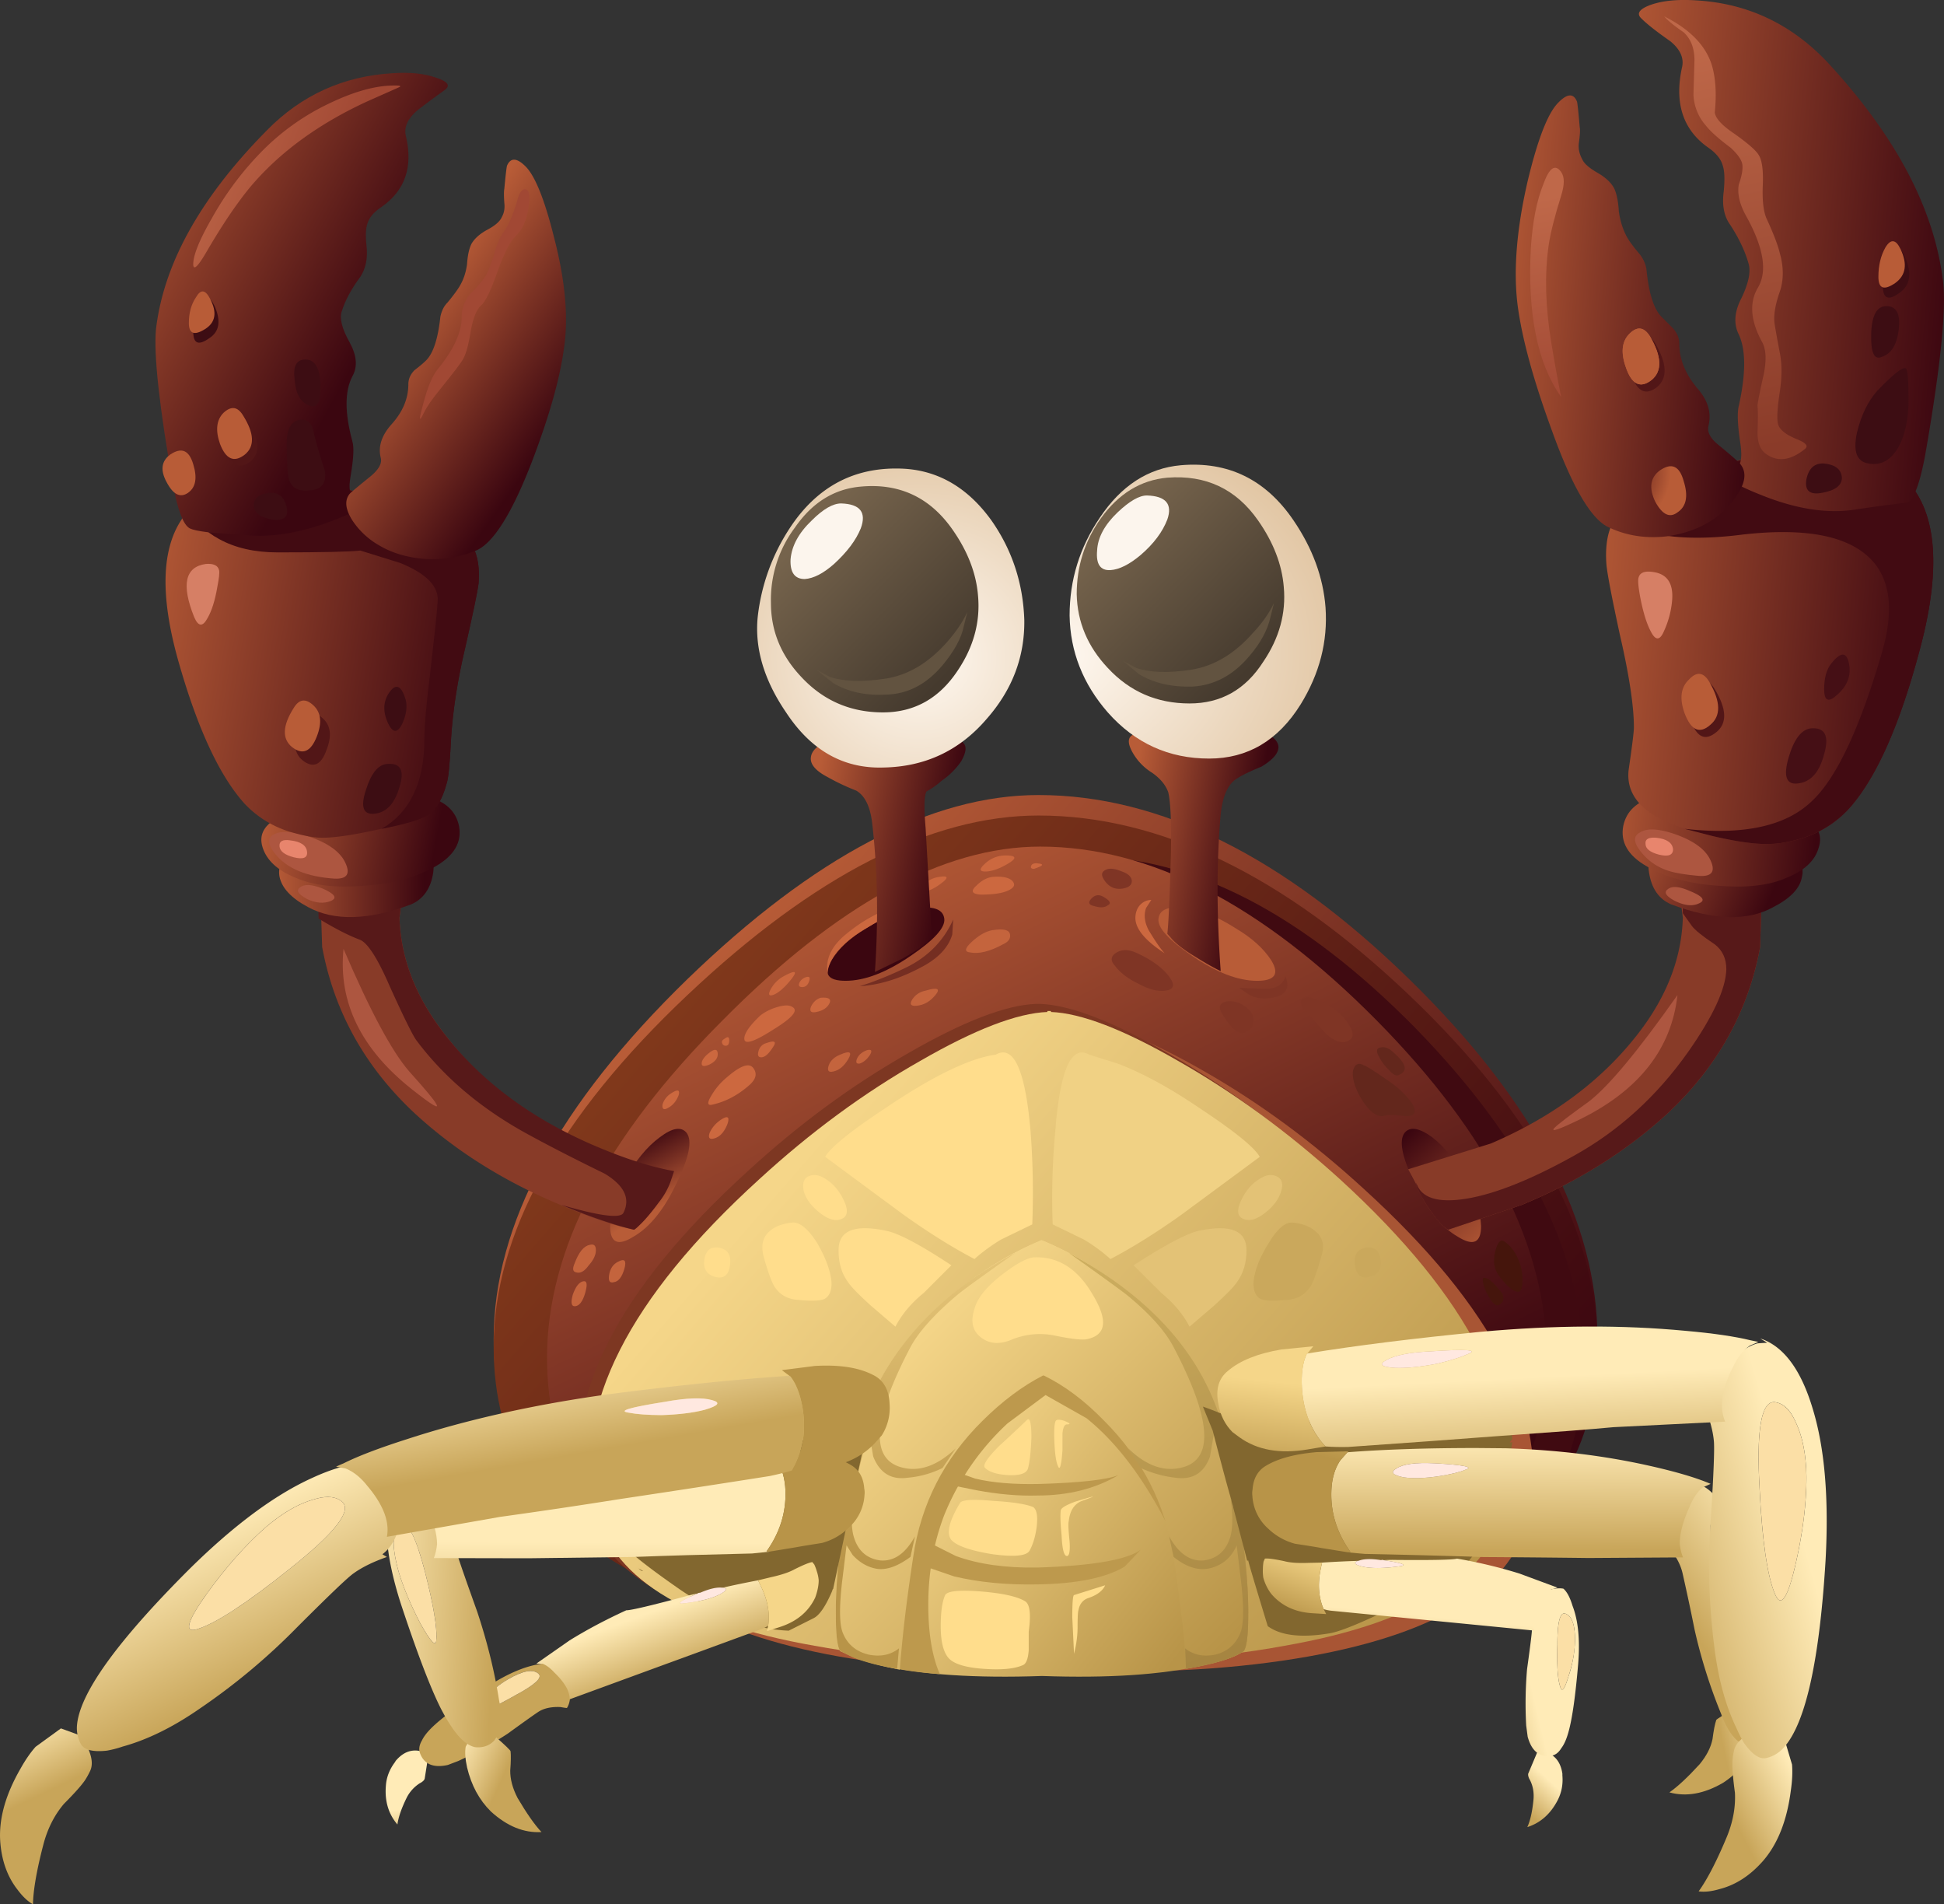 <svg xmlns="http://www.w3.org/2000/svg" viewBox="0 0 109.37 107.11"><rect x="0" y="0" width="109.37" height="107.11" fill="#333333" stroke="none"/><defs><linearGradient id="G" y2="-14425" gradientUnits="userSpaceOnUse" x2="-1534.3" gradientTransform="matrix(.165 -.783 .783 .165 11616 1245.8)" y1="-14425" x1="-1545.8"><stop offset="0" stop-color="#bf6849"/><stop offset="1" stop-color="#a14834"/></linearGradient><linearGradient id="a" y2="-7355.8" gradientUnits="userSpaceOnUse" x2="-3315.2" gradientTransform="rotate(-41.095 6573.047 -6557.61) scale(.8)" y1="-7355.8" x1="-3368.6"><stop offset="0" stop-color="#b85c37"/><stop offset="1" stop-color="#3b0610"/></linearGradient><linearGradient id="c" y2="-11848" gradientUnits="userSpaceOnUse" x2="-2733.5" gradientTransform="matrix(.353 -.718 .718 .353 9523.9 2235)" y1="-11848" x1="-2777.7"><stop offset="0" stop-color="#b85c37"/><stop offset="1" stop-color="#3b0610"/></linearGradient><linearGradient id="d" y2="-15225" gradientUnits="userSpaceOnUse" x2="16978" gradientTransform="matrix(-.794 .099 -.072 -.797 12426 -13772)" y1="-15225" x1="16970"><stop offset="0" stop-color="#b85c37"/><stop offset="1" stop-color="#3b0610"/></linearGradient><linearGradient id="e" y2="-9896.5" gradientUnits="userSpaceOnUse" x2="19530" gradientTransform="matrix(-.645 .473 -.473 -.645 7956 -15580)" y1="-9896.5" x1="19526"><stop offset="0" stop-color="#b85c37"/><stop offset="1" stop-color="#3b0610"/></linearGradient><linearGradient id="f" y2="-4890.2" gradientUnits="userSpaceOnUse" x2="19198" gradientTransform="rotate(118.697 6524.146 -6481.118) scale(.8)" y1="-4890.2" x1="19194"><stop offset="0" stop-color="#b85c37"/><stop offset="1" stop-color="#3b0610"/></linearGradient><linearGradient id="g" y2="-7558" gradientUnits="userSpaceOnUse" x2="19621" gradientTransform="scale(-.8) rotate(-47.987 18212.635 18329.775)" y1="-7558" x1="19613"><stop offset="0" stop-color="#b85c37"/><stop offset="1" stop-color="#3b0610"/></linearGradient><linearGradient id="h" y2="-7364.8" gradientUnits="userSpaceOnUse" x2="-3315.7" gradientTransform="matrix(.603 -.526 .526 .603 5932.7 2705)" y1="-7364.8" x1="-3358.7"><stop offset="0" stop-color="#f5d689"/><stop offset="1" stop-color="#b89448"/></linearGradient><linearGradient id="i" y2="-6708.8" gradientUnits="userSpaceOnUse" x2="-3260.1" gradientTransform="rotate(-37.806 6577.017 -6564.061) scale(.8)" y1="-6708.8" x1="-3278.5"><stop offset="0" stop-color="#f5d689"/><stop offset="1" stop-color="#b89448"/></linearGradient><linearGradient id="j" y2="-8108.4" gradientUnits="userSpaceOnUse" x2="-3347.7" gradientTransform="scale(.8) rotate(-44.797 8212.139 -8190.6)" y1="-8108.4" x1="-3372.7"><stop offset="0" stop-color="#f5d689"/><stop offset="1" stop-color="#b89448"/></linearGradient><linearGradient id="k" y2="-12831" gradientUnits="userSpaceOnUse" x2="-2344" gradientTransform="scale(.8) rotate(-69.084 8193.737 -8161.825)" y1="-12831" x1="-2368.7"><stop offset="0" stop-color="#cfb061"/><stop offset="1" stop-color="#a68541"/></linearGradient><linearGradient id="l" y2="-15012" gradientUnits="userSpaceOnUse" x2="-1075.3" gradientTransform="matrix(.116 -.791 .791 .116 12050 907.75)" y1="-15012" x1="-1097.1"><stop offset="0" stop-color="#f5d689"/><stop offset="1" stop-color="#b89448"/></linearGradient><linearGradient id="m" y2="-121.19" gradientUnits="userSpaceOnUse" x2="-115.12" gradientTransform="scale(.8) rotate(-.842 12114.823 -9490.034)" y1="-121.19" x1="-123.62"><stop offset="0" stop-color="#b85c37"/><stop offset="1" stop-color="#3b0610"/></linearGradient><linearGradient id="n" y2="-1602.2" gradientUnits="userSpaceOnUse" x2="-1332.2" gradientTransform="rotate(-10.411 6771.875 -6573.71) scale(.8)" y1="-1602.2" x1="-1342.2"><stop offset="0" stop-color="#b85c37"/><stop offset="1" stop-color="#3b0610"/></linearGradient><linearGradient id="o" y2="-1458.1" gradientUnits="userSpaceOnUse" x2="-1236.9" gradientTransform="rotate(-9.59 6795.137 -6582.882) scale(.8)" y1="-1458.1" x1="-1257.3"><stop offset="0" stop-color="#b85c37"/><stop offset="1" stop-color="#3b0610"/></linearGradient><linearGradient id="p" y2="-4902.8" gradientUnits="userSpaceOnUse" x2="-2925.8" gradientTransform="matrix(.701 -.386 .386 .701 3960.1 2378)" y1="-4902.8" x1="-2943.2"><stop offset="0" stop-color="#b85c37"/><stop offset="1" stop-color="#3b0610"/></linearGradient><linearGradient id="q" y2="-6187.7" gradientUnits="userSpaceOnUse" x2="-3214.5" gradientTransform="rotate(-35.381 6590.674 -6512.336) scale(.8)" y1="-6187.7" x1="-3225.1"><stop offset="0" stop-color="#b85c37"/><stop offset="1" stop-color="#3b0610"/></linearGradient><linearGradient id="ak" y2="-16547" gradientUnits="userSpaceOnUse" x2="264.58" gradientTransform="matrix(.039 -.799 -.779 -.039 -12824 -414.96)" y1="-16547" x1="258.27"><stop offset="0" stop-color="#ffebb7"/><stop offset="1" stop-color="#c8a559"/></linearGradient><linearGradient id="aj" y2="-5941.9" gradientUnits="userSpaceOnUse" x2="-3152.2" gradientTransform="matrix(-.766 -.218 -.218 .766 -3636.3 3879.3)" y1="-5941.9" x1="-3161.8"><stop offset="0" stop-color="#ffebb7"/><stop offset="1" stop-color="#c8a559"/></linearGradient><linearGradient id="ai" y2="-6301.9" gradientUnits="userSpaceOnUse" x2="-3220.6" gradientTransform="matrix(-.709 -.366 -.366 .709 -4513.4 3296)" y1="-6301.9" x1="-3224.9"><stop offset="0" stop-color="#ffebb7"/><stop offset="1" stop-color="#c8a559"/></linearGradient><linearGradient id="ah" y2="-13152" gradientUnits="userSpaceOnUse" x2="-2222.1" gradientTransform="matrix(-.178 -.778 -.778 .178 -10575 634.03)" y1="-13152" x1="-2227.6"><stop offset="0" stop-color="#f5d689"/><stop offset="1" stop-color="#b89448"/></linearGradient><linearGradient id="v" y2="-3315.3" gradientUnits="userSpaceOnUse" x2="-2342.9" gradientTransform="rotate(-20.419 6647.674 -6532.754) scale(.8)" y1="-3315.3" x1="-2351.5"><stop offset="0" stop-color="#bf6849"/><stop offset="1" stop-color="#a14834"/></linearGradient><linearGradient id="w" y2="-3270.6" gradientUnits="userSpaceOnUse" x2="-2310.2" gradientTransform="matrix(.751 -.276 .276 .751 2658.5 1891.1)" y1="-3270.6" x1="-2312.3"><stop offset="0" stop-color="#bf6849"/><stop offset="1" stop-color="#a14834"/></linearGradient><linearGradient id="x" y2="-4179.4" gradientUnits="userSpaceOnUse" x2="-2514.5" gradientTransform="matrix(.726 -.337 .308 .739 3192.6 2286.8)" y1="-4179.4" x1="-2523.7"><stop offset="0" stop-color="#b85c37"/><stop offset="1" stop-color="#3b0610"/></linearGradient><linearGradient id="y" y2="-1215.2" gradientUnits="userSpaceOnUse" x2="-780.99" gradientTransform="matrix(.792 -.112 .081 .797 798.59 927.71)" y1="-1215.2" x1="-793.31"><stop offset="0" stop-color="#b85c37"/><stop offset="1" stop-color="#3b0610"/></linearGradient><linearGradient id="z" y2="-732.16" gradientUnits="userSpaceOnUse" x2="-674.82" gradientTransform="matrix(.797 -.07 .07 .797 676.04 592.02)" y1="-732.16" x1="-695.27"><stop offset="0" stop-color="#b85c37"/><stop offset="1" stop-color="#3b0610"/></linearGradient><linearGradient id="A" y2="-710.73" gradientUnits="userSpaceOnUse" x2="-675.65" gradientTransform="matrix(.797 -.07 .07 .797 676.28 592.22)" y1="-710.73" x1="-696.38"><stop offset="0" stop-color="#b85c37"/><stop offset="1" stop-color="#3b0610"/></linearGradient><linearGradient id="B" y2="-709.86" gradientUnits="userSpaceOnUse" x2="-681.89" gradientTransform="matrix(.797 -.07 .07 .797 672.26 588.86)" y1="-709.86" x1="-697.32"><stop offset="0" stop-color="#b85c37"/><stop offset="1" stop-color="#3b0610"/></linearGradient><linearGradient id="ag" y2="-15422" gradientUnits="userSpaceOnUse" x2="-782.86" gradientTransform="scale(.798 -.798) rotate(89.557 -8110.208 -7284.14)" y1="-15422" x1="-789.27"><stop offset="0" stop-color="#ffebb7"/><stop offset="1" stop-color="#c8a559"/></linearGradient><linearGradient id="af" y2="-7486.1" gradientUnits="userSpaceOnUse" x2="-3347.9" gradientTransform="matrix(-.64 -.514 -.476 .676 -5629.9 3352.1)" y1="-7486.1" x1="-3355"><stop offset="0" stop-color="#ffebb7"/><stop offset="1" stop-color="#c8a559"/></linearGradient><linearGradient id="ae" y2="-7684.4" gradientUnits="userSpaceOnUse" x2="-3329.7" gradientTransform="matrix(-.766 -.215 -.164 .781 -3732.9 5291.1)" y1="-7684.4" x1="-3332.8"><stop offset="0" stop-color="#ffebb7"/><stop offset="1" stop-color="#c8a559"/></linearGradient><linearGradient id="F" y2="-14415" gradientUnits="userSpaceOnUse" x2="-1528.1" gradientTransform="scale(.8) rotate(-78.111 8220.195 -8170.5)" y1="-14415" x1="-1551.4"><stop offset="0" stop-color="#bf6849"/><stop offset="1" stop-color="#8a3b29"/></linearGradient><linearGradient id="b" y2="-7358.1" gradientUnits="userSpaceOnUse" x2="-3315.2" gradientTransform="matrix(.603 -.526 .526 .603 5931.4 2705)" y1="-7358.1" x1="-3368.2"><stop offset="0" stop-color="#80381b"/><stop offset="1" stop-color="#3b0610"/></linearGradient><linearGradient id="ad" y2="-11397" gradientUnits="userSpaceOnUse" x2="-2901" gradientTransform="matrix(-.274 -.751 -.751 .274 -9293.3 956.07)" y1="-11397" x1="-2904.9"><stop offset="0" stop-color="#f5d689"/><stop offset="1" stop-color="#b89448"/></linearGradient><linearGradient id="I" y2="-1615.1" gradientUnits="userSpaceOnUse" x2="-1346.7" gradientTransform="scale(.8) rotate(-10.515 8447.638 -8384.95)" y1="-1615.1" x1="-1354.7"><stop offset="0" stop-color="#b85c37"/><stop offset="1" stop-color="#3b0610"/></linearGradient><linearGradient id="ac" y2="-14068" gradientUnits="userSpaceOnUse" x2="-1732.1" gradientTransform="matrix(-.077 -.795 -.795 .077 -11260 -283.15)" y1="-14068" x1="-1735.9"><stop offset="0" stop-color="#ffebb7"/><stop offset="1" stop-color="#c8a559"/></linearGradient><linearGradient id="K" y2="-7977.2" gradientUnits="userSpaceOnUse" x2="-3379.6" gradientTransform="rotate(-44.275 6581.131 -6538.689) scale(.8)" y1="-7977.2" x1="-3390.8"><stop offset="0" stop-color="#75634c"/><stop offset="1" stop-color="#453a2e"/></linearGradient><linearGradient id="L" y2="-1380.5" gradientUnits="userSpaceOnUse" x2="-1181.5" gradientTransform="rotate(-9.092 6799.713 -6826.803) scale(.8)" y1="-1380.5" x1="-1188.6"><stop offset="0" stop-color="#b85c37"/><stop offset="1" stop-color="#3b0610"/></linearGradient><linearGradient id="ab" y2="-9320.5" gradientUnits="userSpaceOnUse" x2="-3308.2" gradientTransform="matrix(-.776 -.183 -.183 .776 -4207.1 6635.6)" y1="-9320.5" x1="-3312.6"><stop offset="0" stop-color="#ffebb7"/><stop offset="1" stop-color="#c8a559"/></linearGradient><linearGradient id="N" y2="-7977" gradientUnits="userSpaceOnUse" x2="-3379.9" gradientTransform="rotate(-44.275 6588.154 -6555.6) scale(.8)" y1="-7977" x1="-3391.1"><stop offset="0" stop-color="#75634c"/><stop offset="1" stop-color="#453a2e"/></linearGradient><linearGradient id="O" y2="-9531.3" gradientUnits="userSpaceOnUse" x2="-3392.8" gradientTransform="matrix(.086 -.793 .786 .148 7804.5 -1276.7)" y1="-9531.3" x1="-3395"><stop offset="0" stop-color="#ffebb7"/><stop offset="1" stop-color="#c8a559"/></linearGradient><linearGradient id="P" y2="-9320.5" gradientUnits="userSpaceOnUse" x2="-3308.2" gradientTransform="matrix(.203 -.771 .771 .203 7878.9 -646.67)" y1="-9320.5" x1="-3312.6"><stop offset="0" stop-color="#ffebb7"/><stop offset="1" stop-color="#c8a559"/></linearGradient><linearGradient id="Q" y2="-14068" gradientUnits="userSpaceOnUse" x2="-1732.1" gradientTransform="rotate(-69.951 7368.803 -6629.058) scale(.799)" y1="-14068" x1="-1735.9"><stop offset="0" stop-color="#ffebb7"/><stop offset="1" stop-color="#c8a559"/></linearGradient><linearGradient id="R" y2="-11397" gradientUnits="userSpaceOnUse" x2="-2901" gradientTransform="matrix(.454 -.658 .658 .454 8854.5 3272.3)" y1="-11397" x1="-2904.9"><stop offset="0" stop-color="#f5d689"/><stop offset="1" stop-color="#b89448"/></linearGradient><linearGradient id="S" y2="-7684.4" gradientUnits="userSpaceOnUse" x2="-3329.7" gradientTransform="matrix(.707 -.371 .324 .732 4866 4394.4)" y1="-7684.4" x1="-3332.8"><stop offset="0" stop-color="#ffebb7"/><stop offset="1" stop-color="#c8a559"/></linearGradient><linearGradient id="T" y2="-7486.1" gradientUnits="userSpaceOnUse" x2="-3347.9" gradientTransform="matrix(.823 -.129 .051 .841 3159.3 5875.6)" y1="-7486.1" x1="-3355"><stop offset="0" stop-color="#ffebb7"/><stop offset="1" stop-color="#c8a559"/></linearGradient><linearGradient id="U" y2="-15422" gradientUnits="userSpaceOnUse" x2="-782.86" gradientTransform="matrix(-.003 -.799 .799 -.003 12346 -660.68)" y1="-15422" x1="-789.27"><stop offset="0" stop-color="#ffebb7"/><stop offset="1" stop-color="#c8a559"/></linearGradient><linearGradient id="V" y2="-13152" gradientUnits="userSpaceOnUse" x2="-2222.1" gradientTransform="matrix(.181 -.778 .778 .181 10673 672.49)" y1="-13152" x1="-2227.6"><stop offset="0" stop-color="#f5d689"/><stop offset="1" stop-color="#b89448"/></linearGradient><linearGradient id="W" y2="-6301.9" gradientUnits="userSpaceOnUse" x2="-3220.6" gradientTransform="rotate(-64.628 2694.06 -4544.356) scale(.798)" y1="-6301.9" x1="-3224.9"><stop offset="0" stop-color="#ffebb7"/><stop offset="1" stop-color="#c8a559"/></linearGradient><linearGradient id="X" y2="-5941.9" gradientUnits="userSpaceOnUse" x2="-3152.2" gradientTransform="rotate(-64.506 2511.69 -4364.019) scale(.797)" y1="-5941.9" x1="-3161.8"><stop offset="0" stop-color="#ffebb7"/><stop offset="1" stop-color="#c8a559"/></linearGradient><linearGradient id="Y" y2="-16547" gradientUnits="userSpaceOnUse" x2="264.58" gradientTransform="matrix(.138 -.787 .787 .138 13011 2511.9)" y1="-16547" x1="258.27"><stop offset="0" stop-color="#ffebb7"/><stop offset="1" stop-color="#c8a559"/></linearGradient><linearGradient id="Z" y2="-15235" gradientUnits="userSpaceOnUse" x2="-921.64" gradientTransform="matrix(.256 -.757 .757 .256 11803 3228.2)" y1="-15235" x1="-927.43"><stop offset="0" stop-color="#f5d689"/><stop offset="1" stop-color="#b89448"/></linearGradient><linearGradient id="aa" y2="-9531.3" gradientUnits="userSpaceOnUse" x2="-3392.8" gradientTransform="matrix(-.493 -.63 -.592 .542 -7245.1 3031.4)" y1="-9531.3" x1="-3395"><stop offset="0" stop-color="#ffebb7"/><stop offset="1" stop-color="#c8a559"/></linearGradient><linearGradient id="al" y2="-15235" gradientUnits="userSpaceOnUse" x2="-921.64" gradientTransform="matrix(-.08 -.795 -.775 .083 -11829 551.33)" y1="-15235" x1="-927.43"><stop offset="0" stop-color="#f5d689"/><stop offset="1" stop-color="#b89448"/></linearGradient><radialGradient id="M" gradientUnits="userSpaceOnUse" cy="-11919" cx="-2214.9" gradientTransform="matrix(.348 -.72 -.911 -.29 -10040 -4995)" r="14.463"><stop offset="0" stop-color="#fff9f2"/><stop offset="1" stop-color="#e0c39f"/></radialGradient><radialGradient id="H" gradientUnits="userSpaceOnUse" cy="-6873.9" cx="19583" gradientTransform="matrix(-.5 .625 .625 .5 14159 -8745.2)" r="3.202"><stop offset="0" stop-color="#3b0610"/><stop offset=".929" stop-color="#b85c37"/><stop offset="1" stop-color="#b85c37"/></radialGradient><radialGradient id="E" gradientUnits="userSpaceOnUse" cy="-5860.3" cx="19436" gradientTransform="matrix(-.442 .667 .667 .442 12572 -10309)" r="3.689"><stop offset="0" stop-color="#3b0610"/><stop offset=".929" stop-color="#b85c37"/><stop offset="1" stop-color="#b85c37"/></radialGradient><radialGradient id="D" gradientUnits="userSpaceOnUse" cy="-6183.8" cx="19503" gradientTransform="matrix(-.461 .654 .654 .461 13102 -9840.4)" r="4.495"><stop offset="0" stop-color="#3b0610"/><stop offset=".929" stop-color="#b85c37"/><stop offset="1" stop-color="#b85c37"/></radialGradient><radialGradient id="J" gradientUnits="userSpaceOnUse" cy="-11637" cx="-2676.4" gradientTransform="matrix(.366 -.711 -.755 -.343 -7765.1 -5838.3)" r="13.54"><stop offset="0" stop-color="#fff9f2"/><stop offset="1" stop-color="#e0c39f"/></radialGradient><radialGradient id="u" gradientUnits="userSpaceOnUse" cy="3337.4" cx="9732.2" gradientTransform="matrix(.516 .611 -.648 .489 -2850.6 -7527.8)" r="2.962"><stop offset="0" stop-color="#3b0610"/><stop offset=".929" stop-color="#b85c37"/><stop offset="1" stop-color="#b85c37"/></radialGradient><radialGradient id="t" gradientUnits="userSpaceOnUse" cy="-6139.7" cx="19386" gradientTransform="matrix(-.459 .656 .694 .432 13158 -9991)" r="3.402"><stop offset="0" stop-color="#3b0610"/><stop offset=".929" stop-color="#b85c37"/><stop offset="1" stop-color="#b85c37"/></radialGradient><radialGradient id="s" gradientUnits="userSpaceOnUse" cy="-6485.9" cx="19456" gradientTransform="matrix(-.478 .641 .677 .449 13707 -9500.6)" r="4.162"><stop offset="0" stop-color="#3b0610"/><stop offset=".929" stop-color="#b85c37"/><stop offset="1" stop-color="#b85c37"/></radialGradient><radialGradient id="r" gradientUnits="userSpaceOnUse" cy="-5681.9" cx="18608" gradientTransform="matrix(-.431 .674 1.055 .274 14031 -10907)" r="2.805"><stop offset="0" stop-color="#3b0610"/><stop offset=".929" stop-color="#b85c37"/><stop offset="1" stop-color="#b85c37"/></radialGradient><radialGradient id="C" gradientUnits="userSpaceOnUse" cy="-5397.5" cx="18572" gradientTransform="matrix(-.413 .685 1.013 .282 13223 -11129)" r="3.05"><stop offset="0" stop-color="#3b0610"/><stop offset=".929" stop-color="#b85c37"/><stop offset="1" stop-color="#b85c37"/></radialGradient></defs><path d="M30.941 41.632c5.707 5.519 10.973 8.281 15.801 8.281 5.465 0 11.024-2.762 16.68-8.281 5.652-5.52 8.476-10.918 8.476-16.199 0-9.227-8.277-13.84-24.839-13.84-16.559 0-24.84 4.613-24.84 13.84 0 5.148 2.906 10.546 8.722 16.199z" fill-rule="evenodd" fill="url(#a)" transform="matrix(1.25 0 0 -1.25 0 107.11)"/><path d="M30.941 40.913c5.707 5.387 10.973 8.078 15.801 8.078 5.465 0 11.024-2.691 16.68-8.078 5.652-5.387 8.476-10.668 8.476-15.84 0-8.988-8.277-13.48-24.839-13.48-16.559 0-24.84 4.492-24.84 13.48 0 5.067 2.906 10.348 8.722 15.84z" fill-rule="evenodd" fill="url(#b)" transform="matrix(1.25 0 0 -1.25 0 107.11)"/><path d="M43.427 57.819c6.334-6.435 12.183-9.648 17.55-9.648 6.098 0 12.314 3.213 18.647 9.648 6.304 6.465 9.454 12.784 9.454 18.951 0 10.8-9.234 16.201-27.7 16.201-18.468 0-27.702-5.401-27.702-16.201 0-6.035 3.248-12.349 9.751-18.951z" fill-rule="evenodd" fill="#400a11"/><path d="M32.539 39.792c5.149 5.199 9.906 7.801 14.281 7.801 4.934 0 9.973-2.602 15.121-7.801 5.118-5.172 7.68-10.238 7.68-15.199 0-8.668-7.508-13-22.519-13-14.989 0-22.481 4.332-22.481 13 0 4.855 2.641 9.922 7.918 15.199z" fill-rule="evenodd" fill="url(#c)" transform="matrix(1.25 0 0 -1.25 0 107.11)"/><path d="M55.621 43.913c.719-.426 1.254-.906 1.598-1.441.375-.614.16-.918-.637-.918-.855 0-1.828.371-2.922 1.117-1.066.722-1.574 1.281-1.519 1.683.05.399.425.559 1.121.477.746-.078 1.531-.383 2.359-.918z" fill-rule="evenodd" fill="url(#d)" transform="matrix(1.25 0 0 -1.25 0 107.11)"/><path d="M38.98 43.913c.856.535 1.641.84 2.36.918.719.082 1.105-.078 1.16-.477.055-.402-.453-.961-1.52-1.683-1.093-.746-2.066-1.117-2.921-1.117-.797 0-1.012.304-.637.918.32.535.84 1.015 1.558 1.441z" fill-rule="evenodd" fill="url(#e)" transform="matrix(1.25 0 0 -1.25 0 107.11)"/><path d="M39.726 59.367c.402-.366.615-.415.65-.146.034.264-.117.483-.45.649-.302.132-.449.117-.449-.049 0-.136.083-.284.25-.454zM44.078 54.919c.663-.366.814-.318.448.151-.4.499-.751.801-1.05.899-.233.068-.268-.049-.102-.352.171-.298.401-.532.703-.698zM42.774 57.121c.302-.235.653-.4 1.05-.502.37-.099.633-.084.8.049.268.2-.083.6-1.05 1.2-1.133.732-1.699.918-1.699.552 0-.302.302-.732.899-1.299zM45.328 54.968c.2-.064.263 0 .2.2-.07.235-.2.352-.4.352-.172 0-.22-.084-.153-.25a.63.63 0 01.352-.302zM48.725 52.219c-.966.566-1.615 1.167-1.948 1.801-.17.333-.235.601-.2.801-.17-.835.18-1.601 1.05-2.3 1.098-.902 2.25-1.47 3.447-1.703l-2.349 1.4zM64.775 50.617l-.297.454c-.137.395-.083.815.146 1.25.401.664.704 1.099.904 1.299-1.133-.733-1.686-1.416-1.65-2.051.028-.4.2-.683.497-.849a.865.865 0 01.4-.103zM40.927 60.569c.733-.63 1.217-.802 1.45-.499.23.299.167.615-.2.948-.635.566-1.317.932-2.05 1.103-.332.098-.366-.069-.102-.502a3.82 3.82 0 01.902-1.05zM40.576 62.971c.367-.235.484-.152.352.249-.172.434-.4.698-.703.8-.299.099-.401 0-.299-.302.133-.298.348-.547.65-.747zM37.725 61.52c.4-.268.551-.234.449.099-.132.331-.333.566-.6.702-.23.133-.333.064-.299-.2a1.11 1.11 0 01.45-.601zM43.125 58.669c.469-.166.581-.083.351.249-.233.366-.448.552-.648.552-.172 0-.22-.117-.152-.351a.615.615 0 01.449-.45zM40.776 58.42c.167-.133.249-.103.249.098s-.062.302-.2.302c-.098 0-.166-.049-.2-.151-.034-.098.015-.18.151-.249z" fill-rule="evenodd" fill="#cc683f"/><path d="M33.174 70.021c.235-.067.351.03.351.298 0 .269-.131.552-.4.85-.235.332-.469.469-.699.4-.2-.034-.233-.2-.102-.498.235-.635.517-.986.85-1.05zM32.828 72.067c.2-.03.228.186.097.65-.133.468-.318.718-.547.752-.234.034-.283-.185-.152-.65.167-.469.367-.718.602-.752zM34.775 70.969c.366-.2.484-.069.352.4-.137.469-.332.719-.6.752-.235.064-.318-.083-.25-.453.064-.333.23-.568.498-.7z" fill-rule="evenodd" fill="#c4643d"/><path d="M56.578 48.117c.6 0 .648.152.146.454-.499.298-.933.449-1.299.449-.332 0-.332-.151 0-.449a1.66 1.66 0 011.153-.454zM56.924 49.519c.171.166.171.317 0 .448-.298.235-.879.352-1.748.352-.499-.034-.581-.2-.25-.498.299-.302.616-.469.948-.502.503-.035.85.033 1.05.2zM52.974 49.67c-.43.333-.815.498-1.148.498-.269 0-.235-.132.098-.4.302-.264.62-.415.952-.45.469-.068.498.05.098.352zM58.427 48.571c.333.034.25.133-.253.298-.167 0-.215-.068-.147-.2.064-.098.2-.132.4-.098z" fill-rule="evenodd" fill="#cc683f"/><path d="M55.825 52.321c.635-.102.967-.02 1.001.249.034.23-.102.415-.4.547-.732.4-1.352.552-1.851.454-.331-.034-.298-.234.102-.6.397-.366.782-.586 1.148-.65zM52.075 55.72c.669-.2.85-.117.552.249-.303.366-.65.566-1.05.6-.337.035-.42-.083-.253-.352.17-.263.42-.43.751-.497z" fill-rule="evenodd" fill="#c4643d"/><path d="M46.176 56.12c.43-.034.602.064.499.297-.132.27-.381.435-.747.504-.303.064-.4-.035-.303-.302.131-.264.318-.43.551-.499z" fill-rule="evenodd" fill="#cc683f"/><path d="M47.275 59.319c.532-.235.684-.152.45.248-.235.4-.517.636-.85.703-.269.064-.351-.054-.249-.351.098-.269.318-.469.649-.6zM48.775 59.069c.268-.068.316.035.151.298-.166.234-.352.386-.552.454-.2.034-.249-.068-.147-.302.098-.2.284-.352.548-.45z" fill-rule="evenodd" fill="#c4643d"/><path d="M48.374 55.471l.601-.201a20.87 20.87 0 002.001-.849c1.232-.601 2.115-1.504 2.652-2.7l-.054.849c-.2.665-.698 1.231-1.499 1.7-1.299.732-2.534 1.132-3.701 1.201z" fill-rule="evenodd" fill="#752e22"/><path d="M72.324 54.919c.269.669.02 1.07-.746 1.201-.504.098-.953.034-1.353-.2l-.499-.351 1.348.048c.67.034 1.085-.2 1.25-.698zM62.075 49.421c-.131-.235-.083-.401.151-.504.2-.097.499-.062.899.103.366.132.551.317.551.547 0 .2-.151.337-.449.4-.502.103-.883-.082-1.152-.546zM62.124 50.471c.332.2.401.347.2.449-.165.131-.415.151-.746.049-.338-.069-.387-.215-.152-.449.2-.201.434-.22.698-.049zM63.877 53.571c.83.366 1.45.796 1.85 1.299.395.499.347.781-.15.85-.436.064-.953-.069-1.553-.401-.562-.268-.997-.6-1.299-1-.269-.299-.235-.548.102-.748.298-.171.65-.171 1.05 0zM69.824 56.466c.469.269.704.568.704.904 0 .333-.152.566-.454.699-.366.166-.816-.2-1.349-1.099-.165-.302-.116-.504.153-.601.262-.098.58-.068.946.097zM74.326 56.32c.733.366 1.25.801 1.548 1.299.332.498.302.816-.098.952-.332.133-.732-.02-1.201-.453a35.146 35.146 0 01-1.099-1.25c-.331-.333-.385-.567-.151-.7.2-.13.532-.082 1.001.152z" fill-rule="evenodd" fill="#7f3525"/><path d="M78.476 59.27c.664.6.733 1 .2 1.201-.131.063-.316-.035-.551-.303a2.88 2.88 0 01-.551-.747c-.166-.302-.133-.468.102-.503.234-.063.498.048.8.352zM78.076 60.769c.4.268.748.566 1.05.898.366.4.518.703.449.903-.034.166-.234.23-.6.2-.532-.068-.919-.068-1.147 0-.372.064-.768-.234-1.202-.902-.401-.664-.566-1.217-.503-1.652.102-.366.303-.463.6-.297.137.035.587.317 1.353.85z" fill-rule="evenodd" fill="#63271c"/><path d="M84.624 69.821c.401.264.704.699.904 1.299.13.464.166.884.097 1.25-.034.297-.2.366-.498.2-.303-.2-.586-.503-.85-.902-.234-.333-.283-.768-.15-1.3.13-.498.297-.683.497-.547zM84.326 72.521c.2.195.284.397.249.597-.034.136-.131.233-.297.302-.138.034-.303-.117-.503-.449-.201-.337-.313-.635-.348-.904-.033-.2.05-.248.25-.146.2.098.414.298.65.6z" fill-rule="evenodd" fill="#45150c"/><path d="M28.102 32.554c.48.879 1.011 1.531 1.597 1.961.563.425.961.492 1.203.199.266-.348.118-1.094-.441-2.242-.559-1.2-1.215-2.012-1.961-2.438-.691-.43-1.039-.269-1.039.481.027.636.238 1.316.641 2.039z" fill-rule="evenodd" fill="url(#f)" transform="matrix(1.25 0 0 -1.25 0 107.11)"/><path d="M66.02 32.554c.402-.723.613-1.403.64-2.039 0-.75-.348-.911-1.039-.481-.746.426-1.402 1.238-1.961 2.438-.558 1.148-.707 1.894-.441 2.242.242.293.656.226 1.242-.199.559-.43 1.078-1.082 1.559-1.961z" fill-rule="evenodd" fill="url(#g)" transform="matrix(1.25 0 0 -1.25 0 107.11)"/><path d="M47.177 93.171c-7.436-1.334-11.567-3.985-12.402-7.955-1.166-5.531 1.934-11.645 9.302-18.348 2.867-2.633 5.88-4.85 9.048-6.652 3.066-1.762 5.449-2.68 7.149-2.748h.253c1.7.068 4.083.986 7.15 2.748 3.168 1.803 6.18 4.019 9.047 6.652 7.367 6.703 10.468 12.817 9.301 18.348-.835 3.97-4.965 6.622-12.403 7.955-3.93.698-8.33.966-13.197.795-4.898.172-9.316-.097-13.248-.795z" fill-rule="evenodd" fill="#a85534"/><path d="M45.176 92.17c-7.437-1.333-11.567-3.985-12.402-7.949-1.168-5.537 1.938-11.651 9.301-18.35 2.866-2.636 5.884-4.853 9.052-6.65 3.067-1.767 5.45-2.686 7.15-2.755h.248c1.7.069 4.082.988 7.149 2.755 3.168 1.797 6.186 4.014 9.052 6.65 7.369 6.699 10.464 12.813 9.298 18.35-.83 3.964-4.967 6.616-12.398 7.949-3.936.699-8.335.966-13.199.801-4.902.165-9.32-.102-13.25-.801z" fill-rule="evenodd" fill="#7d3722"/><path d="M36.66 11.632c-5.945 1.039-9.254 3.148-9.918 6.32-.933 4.426 1.543 9.32 7.438 14.68 2.293 2.105 4.707 3.883 7.242 5.32 2.453 1.414 4.359 2.148 5.719 2.199v.043h.16v-.043c1.359-.051 3.265-.785 5.719-2.199 2.535-1.437 4.96-3.215 7.281-5.32 5.867-5.36 8.347-10.254 7.441-14.68-.668-3.172-3.976-5.281-9.922-6.32-3.172-.586-6.707-.813-10.601-.68-3.864-.133-7.383.094-10.559.68z" fill-rule="evenodd" fill="url(#h)" transform="matrix(1.25 0 0 -1.25 0 107.11)"/><path d="M37.82 11.393c-.132.188-.199.719-.199 1.598-.027 1.707.266 4.203.879 7.481.535 2.722 2.027 5.066 4.48 7.043 1.227 1.011 2.52 1.796 3.879 2.359h.039c1.364-.563 2.657-1.348 3.883-2.359 2.481-1.977 3.973-4.321 4.481-7.043.636-3.278.945-5.774.918-7.481 0-.879-.067-1.41-.2-1.598-.32-.242-.933-.453-1.839-.64-1.84-.426-4.254-.586-7.243-.481-2.984-.105-5.398.055-7.238.481l-1.84.64z" fill-rule="evenodd" fill="url(#i)" transform="matrix(1.25 0 0 -1.25 0 107.11)"/><path d="M60.576 75.418c.298.267.815.786 1.548 1.552.87.6 2.1 2.099 3.701 4.496 1.631 2.438 2.569 4.234 2.797 5.402.372 1.732.402 2.817.103 3.25-.365.533-1.25-.648-2.651-3.55-1.464-3.065-3.115-5.33-4.951-6.8l-2.3-1.3-2.148 1.602a14.438 14.438 0 00-3.55 5.146c-.6 1.568-.899 3.253-.899 5.054 0 1.598.215 2.901.65 3.897-1.27-.098-2.3-.25-3.101-.45-.062-.898-.062-2.3 0-4.198.069-1.865.151-3.053.25-3.55.103-.669.6-2.168 1.499-4.503.966-2.465 1.732-4.081 2.3-4.847.6-.733 1.186-1.202 1.752-1.403.435-.131 1.348-.249 2.749-.346 1.035-.034 1.782.151 2.251.547z" fill-rule="evenodd" fill="#bd994d"/><path d="M38.422 11.112l-.602.281c-.132.188-.199.719-.199 1.598-.027 1.707.266 4.203.879 7.481.535 2.722 2.027 5.066 4.48 7.043 1.227 1.011 2.52 1.796 3.879 2.359h.039c1.364-.563 2.657-1.348 3.883-2.359 2.481-1.977 3.973-4.321 4.481-7.043.636-3.278.945-5.774.918-7.481 0-.879-.067-1.41-.2-1.598-.453-.32-1.32-.585-2.601-.8-.024.988-.211 2.668-.559 5.039-.371 2.375-1.414 4.414-3.121 6.121-.879.906-1.785 1.586-2.719 2.039h-.039c-.933-.481-1.839-1.16-2.722-2.039-1.731-1.707-2.77-3.746-3.117-6.121-.293-1.918-.497-3.614-.602-5.078-.824.16-1.52.343-2.078.558z" fill-rule="evenodd" fill="url(#j)" transform="matrix(1.25 0 0 -1.25 0 107.11)"/><path d="M50.699 27.433c-.453.347-1.32.972-2.597 1.878 4.105-2.211 6.492-5.16 7.16-8.839.636-3.278.945-5.774.918-7.481 0-.879-.067-1.41-.2-1.598-.453-.32-1.32-.585-2.601-.8l-.039.922c.375-.297.828-.387 1.359-.282.535.133.906.453 1.121.961.16.371.172 1.145.039 2.321l-.199 1.636c-.238-.558-.652-.906-1.238-1.039-.508-.105-1.043.067-1.602.52l-.199.922c.426-.774.945-1.133 1.559-1.082.613.082 1.015.441 1.199 1.082.16.558.094 1.519-.199 2.879l-.52 1.878-.199-1.16c-.266-.746-.785-1.066-1.563-.957a5.092 5.092 0 00-1.558.438l-.559.883c.824-.801 1.653-1.082 2.481-.844 1.386.402 1.238 2.203-.442 5.402-.375.719-1.078 1.508-2.121 2.36z" fill-rule="evenodd" fill="url(#k)" transform="matrix(1.25 0 0 -1.25 0 107.11)"/><path d="M38.422 16.554c.183-.641.586-1 1.199-1.082.613-.051 1.133.308 1.559 1.082l-.2-.922c-.613-.453-1.144-.625-1.601-.52-.371.082-.703.281-1 .602l-.277.437-.2-1.636c-.136-1.176-.121-1.95.039-2.321.211-.508.598-.828 1.161-.961.531-.105.984-.015 1.359.282l-.082-.922c-.797.132-1.465.304-2 .519l-.559.281c-.132.188-.199.719-.199 1.598-.027 1.707.266 4.203.879 7.481.426 2.187 1.48 4.148 3.16 5.882 1.121 1.145 2.465 2.133 4.039 2.957-1.332-.933-2.199-1.558-2.597-1.878-1.043-.879-1.747-1.668-2.122-2.36-1.679-3.199-1.828-5-.441-5.402.801-.238 1.629.043 2.481.844l-.598-.883a4.36 4.36 0 00-1.563-.438c-.746-.109-1.265.211-1.558.957l-.199 1.16-.481-1.878c-.293-1.36-.359-2.321-.199-2.879z" fill-rule="evenodd" fill="url(#l)" transform="matrix(1.25 0 0 -1.25 0 107.11)"/><path d="M53.877 82.819l1 .352c.968.229 2.164.331 3.6.298 2.3-.069 3.784-.234 4.448-.498-1.299.766-2.817 1.148-4.551 1.148-1.064.033-2.217-.069-3.448-.299l-1.498-.302.45-.7zM52.377 86.819l1.398.702c1.269.464 2.803.679 4.599.65 3.101-.102 5.035-.435 5.801-1.001l-.899.948c-1.064.635-2.7.966-4.902 1-1.734.035-3.3-.117-4.698-.45l-1.601-.55.302-1.3z" fill-rule="evenodd" fill="#bd994d"/><path d="M57.774 79.87c.17-.166.253.166.253 1.001-.033.83-.102 1.417-.2 1.748-.102.269-.468.381-1.103.352-.63-.035-1.065-.171-1.299-.401-.166-.131.103-.551.8-1.25a66.154 66.154 0 001.549-1.45zM58.125 84.767c.2.137.269.503.2 1.104-.069.533-.2.982-.4 1.348-.166.302-.865.366-2.1.2-1.23-.2-2.001-.469-2.3-.8-.297-.366-.131-1.065.499-2.1.136-.166.751-.2 1.85-.098 1.104.064 1.851.18 2.251.347zM57.876 91.77v1.049c-.035.498-.151.786-.351.85-.465.2-1.182.268-2.149.2-1.035-.068-1.7-.269-2.002-.6-.298-.333-.449-.933-.449-1.803 0-.795.083-1.381.249-1.747.136-.234.815-.298 2.051-.2 1.201.102 2.016.282 2.451.551.268.166.332.732.2 1.7zM59.375 79.968c.034-.132.2-.147.498-.05.337.133.386.2.152.2-.132 0-.215.167-.25.5v.95c-.062.87-.151 1.168-.249.9-.102-.2-.166-.615-.2-1.25-.033-.63-.02-1.05.049-1.25zM60.874 84.421c-.43.166-.684.546-.747 1.148-.035.102-.02.482.05 1.152.033.531-.02.8-.152.8-.166 0-.264-.385-.299-1.152-.067-.698-.082-1.167-.048-1.402 0-.13.263-.297.796-.497 1.201-.366 1.332-.386.4-.049zM62.177 89.168c-.136.302-.433.536-.902.702-.333.098-.533.333-.601.699-.034.102-.049.42-.049.951 0 .465-.064.968-.2 1.5l-.098-2.051c0-.801.03-1.216.098-1.25l1.752-.551z" fill-rule="evenodd" fill="#ffdd8c"/><path d="M36.127 88.371a.722.722 0 01-.2-.151c.064.034.147.083.25.151h-.05zm12.598-8.155c.132-.097.269-.195.401-.297-.269.435-.499 1.152-.699 2.149l-1.552 7.3c-.034.033-.049.067-.049.102-.366.864-.717 1.381-1.05 1.548l-1.401.703c-1.9-.068-3.931-.835-6.099-2.3-2.167-1.503-3.335-2.471-3.501-2.901-.497-1-.835-2.5-1-4.501a4.285 4.285 0 010-.948l.249-.653c2.3.136 5.116.282 8.451.453.469 0 .899-.02 1.3-.053l1.049.15c1.602.236 2.901-.014 3.901-.752zM85.074 80.969a.76.76 0 00-.148.2c.03-.034.084-.049.148-.049a56.215 56.215 0 01-.348 2.3c-.366 1.865-1.299 3.599-2.802 5.2h-.049c-3.765 1.998-6.119 3.081-7.051 3.247-1.596.27-2.764.137-3.5-.4-.733-2.398-1.099-3.633-1.099-3.697-.035 0-.049.015-.049.049l-.801-3.052v-.048a1.64 1.64 0 01-.097-.351l-.103-.348c-.2-.702-.517-1.884-.947-3.549l-.552-1.352c.298.102.649.234 1.049.4l12.55 1.001a312.64 312.64 0 003.7-.201c.069.069.099.284.099.65z" fill-rule="evenodd" fill="#82672f"/><path d="M56.025 59.319c1.001-.567 1.651.848 1.949 4.252.136 1.729.171 3.497.102 5.298l-1.752.85a9.852 9.852 0 00-1.5 1.099c-1.264-.664-2.598-1.5-3.999-2.5l-4.399-3.248c.298-.532 1.43-1.45 3.398-2.749 2.666-1.801 4.736-2.802 6.201-3.002zM48.975 73.42c-.699-.635-1.134-1.084-1.299-1.353-.332-.463-.498-1.05-.498-1.748 0-1.098.878-1.464 2.646-1.098.704.131 1.934.781 3.701 1.948l-1.547 1.547c-.703.568-1.235 1.201-1.602 1.905l-1.401-1.201zM46.777 72.067c.034.503-.102.836-.4 1.002-.268.102-.752.116-1.45.048-.6-.03-1.05-.283-1.353-.747-.165-.269-.367-.82-.6-1.65-.167-.601-.084-1.07.253-1.401.298-.299.733-.484 1.3-.548.434-.067.917.313 1.45 1.148.463.801.732 1.518.8 2.148zM46.377 66.271c.464.264.83.679 1.098 1.25.269.567.215.914-.151 1.05-.332.133-.733.015-1.197-.351-.468-.366-.77-.766-.902-1.201-.098-.435-.015-.718.249-.85.268-.131.571-.098.903.102zM40.376 70.168c.533.068.767.386.698.952-.063.601-.347.83-.849.699-.464-.133-.665-.45-.601-.948.068-.502.317-.737.752-.703z" fill-rule="evenodd" fill="#ffdd8c"/><path d="M60.976 69.719l-1.752-.85a40.398 40.398 0 01.151-5.298c.269-3.403.899-4.818 1.9-4.252l1.601.502c1.402.533 2.934 1.368 4.599 2.5 1.969 1.299 3.101 2.217 3.399 2.749l-4.399 3.248c-1.401 1-2.735 1.836-4 2.5a9.785 9.785 0 00-1.499-1.1z" fill-rule="evenodd" fill="#f0d184"/><path d="M63.775 71.169c1.801-1.166 3.036-1.816 3.7-1.948 1.769-.366 2.653 0 2.653 1.098 0 .698-.172 1.285-.504 1.748-.166.27-.6.718-1.299 1.353l-1.401 1.201c-.366-.703-.899-1.333-1.596-1.905l-1.553-1.547z" fill-rule="evenodd" fill="#e3c276"/><path d="M70.528 72.067c.063-.63.346-1.347.85-2.148.497-.835.966-1.215 1.396-1.148.571.064 1.001.249 1.303.548.367.331.45.8.25 1.401-.236.83-.436 1.381-.602 1.65-.297.464-.751.717-1.353.747-.697.068-1.18.054-1.445-.048-.302-.166-.433-.499-.4-1.001z" fill-rule="evenodd" fill="#caa85c"/><path d="M70.927 66.271c.333-.2.63-.233.9-.102.297.132.38.415.248.85-.131.435-.435.835-.899 1.201-.469.366-.869.484-1.201.351-.365-.136-.415-.484-.151-1.05.268-.571.635-.986 1.103-1.25z" fill-rule="evenodd" fill="#e3c276"/><path d="M76.924 70.168c.435-.034.683.2.752.703.063.498-.132.815-.601.948-.498.131-.781-.098-.85-.699-.067-.566.166-.884.699-.953z" fill-rule="evenodd" fill="#caa85c"/><path d="M58.227 70.72c1.333-.035 2.418.664 3.248 2.099.869 1.436.766 2.266-.299 2.5-.267.068-.883 0-1.85-.2a4.154 4.154 0 00-2.451.25c-.669.267-1.23.218-1.699-.153-.468-.366-.581-.897-.352-1.596.166-.635.719-1.299 1.651-2.001.8-.602 1.381-.899 1.752-.899z" fill-rule="evenodd" fill="#ffdd8c"/><path d="M94.326 48.869c.933-1.167 2.017-1.548 3.248-1.153a3.503 3.503 0 011.601.904l-.151 4.649c-.664 3.598-2.384 6.698-5.147 9.301-2.3 2.134-5.053 3.867-8.252 5.2l-4.15 1.398c-.333-.167-.732-.65-1.201-1.452l-1.05-1.947 4.653-1.45c3.5-1.5 6.264-3.565 8.3-6.202 1.598-2.066 2.433-4.233 2.5-6.498l-.35-2.75z" fill-rule="evenodd" fill="#883b28"/><path d="M98.824 48.318l.351.302-.151 4.649c-.664 3.599-2.384 6.699-5.147 9.301-2.3 2.134-5.053 3.868-8.252 5.2l-4.15 1.398c-.299-.133-.719-.617-1.25-1.452-.366-.595-.548-.995-.548-1.196.264.865 1.217 1.167 2.848.899 1.601-.269 3.602-1.064 6-2.398 2.535-1.401 4.682-3.353 6.45-5.853 1.402-1.998 2.12-3.55 2.149-4.65 0-.6-.215-1.064-.649-1.4-.699-.464-1.134-.817-1.299-1.05l-.499-.7c0-.697-.053-1.25-.15-1.65l4.297-1.4z" fill-rule="evenodd" fill="#571919"/><path d="M88.975 62.918c-1.299.633-1.797.8-1.5.502.201-.2.835-.684 1.9-1.45 1.099-.835 2.769-2.833 5-6.001-.332 2.997-2.134 5.317-5.4 6.948z" fill-rule="evenodd" fill="#ad5640"/><path d="M22.828 48.869l-.353 2.75c.069 2.265.899 4.432 2.5 6.498a21.393 21.393 0 007.451 6.153c1.465.766 2.73 1.25 3.799 1.45l.201.551c.098.464.098.899 0 1.299-.166.899-.415 1.431-.752 1.598-1.133-.23-2.515-.7-4.15-1.398-3.199-1.333-5.948-3.066-8.248-5.2-2.768-2.603-4.482-5.703-5.151-9.301l-.151-4.649 1.601-.904c1.27-.4 2.349-.014 3.253 1.153z" fill-rule="evenodd" fill="#883b28"/><path d="M18.428 48.42c.03-.103 1.065-.302 3.096-.601.469.201.902.552 1.304 1.05l-.353 2.75c.069 2.265.899 4.432 2.5 6.498 2.031 2.637 4.8 4.717 8.301 6.25 1.768.767 3.315 1.27 4.649 1.504l-.2.595a4.185 4.185 0 01-.65 1.153c-.566.767-1.03 1.285-1.401 1.549-1.133-.264-2.5-.733-4.096-1.398 2.162.63 3.33.781 3.496.45.4-.801.054-1.534-1.05-2.202-1.7-.83-3.096-1.548-4.2-2.15-2.665-1.434-4.799-3.217-6.396-5.35-.2-.264-.703-1.28-1.504-3.047-.664-1.533-1.216-2.402-1.65-2.602-.63-.235-1.416-.63-2.349-1.201l-.049-1.798c.234-.835.415-1.319.552-1.45z" fill-rule="evenodd" fill="#571919"/><path d="M19.326 53.371c1.499 3.497 2.734 5.797 3.702 6.899.898 1.001 1.396 1.598 1.498 1.797.235.372-.215.103-1.352-.796-2.866-2.27-4.15-4.902-3.848-7.9z" fill-rule="evenodd" fill="#ad5640"/><path d="M18.902 47.632c.477-.106.68-.504.598-1.199-.105-.719-.441-1.2-1-1.442-1.918-.719-3.465-.758-4.641-.117-.746.398-1.171.851-1.277 1.359-.082.426.094.813.52 1.16.347.266 1.293.399 2.839.399 1.278 0 2.266-.055 2.961-.16z" fill-rule="evenodd" fill="url(#m)" transform="matrix(1.25 0 0 -1.25 0 107.11)"/><path d="M19.262 49.831c.797-.211 1.265-.652 1.398-1.316.133-.723-.215-1.321-1.039-1.801-.879-.508-1.961-.801-3.242-.883-1.277-.106-2.305.016-3.078.363-.801.321-1.293.774-1.481 1.36-.187.586.082 1.05.801 1.398.801.402 1.84.695 3.121.879 1.41.215 2.586.215 3.52 0z" fill-rule="evenodd" fill="url(#n)" transform="matrix(1.25 0 0 -1.25 0 107.11)"/><path d="M17.275 47.019c1.134.366 1.851.868 2.149 1.498.302.635.102.933-.6.904-1.563-.102-2.682-.566-3.35-1.401-.43-.532-.449-.899-.049-1.099s1.015-.166 1.85.098zM18.125 49.968c.699.302.869.532.503.703-.4.167-.854.132-1.353-.102-.497-.269-.635-.484-.4-.65.235-.2.65-.18 1.25.049z" fill-rule="evenodd" fill="#ad5640"/><path d="M16.324 47.267c.6.07.917.284.951.65.035.337-.215.434-.751.303-.499-.133-.768-.333-.796-.601-.034-.298.166-.415.596-.352z" fill-rule="evenodd" fill="#e8856d"/><path d="M16.5 63.433c2.027-.559 3.469-1.161 4.32-1.801.559-.426.801-1.16.719-2.199-.051-.399-.254-1.36-.598-2.879-.347-1.469-.562-2.84-.64-4.121-.055-1.122-.121-1.786-.199-2-.188-.696-.469-1.161-.84-1.399-.348-.215-1.11-.441-2.282-.68-1.093-.242-1.921-.363-2.48-.363-.348 0-.801.082-1.359.242a4.655 4.655 0 00-2.121 1.278c-1.118 1.23-2.106 3.336-2.961 6.32-1.332 4.617-.477 7.309 2.562 8.082 1.465.371 3.426.215 5.879-.48z" fill-rule="evenodd" fill="url(#o)" transform="matrix(1.25 0 0 -1.25 0 107.11)"/><path d="M26.025 30.07c.699.533 1.001 1.45.899 2.749-.064.499-.318 1.7-.748 3.599-.433 1.836-.702 3.55-.8 5.15-.069 1.403-.151 2.233-.249 2.5-.235.87-.567 1.452-1 1.75-.402.268-1.286.537-2.652.8 1.601-.933 2.402-2.617 2.402-5.05 0-.765.117-2.064.347-3.9.233-2.032.371-3.315.4-3.848.068-.835-.63-1.552-2.099-2.152l-2.251-.7c-.597.07-2.149.103-4.649.103-1.299 0-2.397-.253-3.301-.752-.8-.434-1.333-.981-1.596-1.65.63-.733 1.48-1.215 2.548-1.45 1.832-.469 4.283-.269 7.349.6 2.534.699 4.336 1.451 5.4 2.251z" fill-rule="evenodd" fill="#420b12"/><path d="M20.059 81.671c-.586-.426-1-.731-1.239-.918-.453-.375-.64-.762-.558-1.16.343-1.414-.028-2.493-1.121-3.239-.321-.214-.52-.457-.602-.722-.078-.211-.094-.559-.039-1.039.055-.535-.039-.989-.281-1.36-.399-.535-.68-1.054-.84-1.562-.106-.317.016-.785.363-1.399.317-.586.36-1.093.117-1.519-.347-.668-.347-1.641 0-2.922.082-.266.055-.785-.078-1.559-.105-.586-.039-.906.199-.961.774-.16.415-.519-1.078-1.078-1.496-.562-2.843-.761-4.043-.601-1.277.054-2.05.148-2.32.281-.293.16-.547.828-.758 2-.613 3.492-.867 5.812-.761 6.961.347 2.957 2.015 5.945 5 8.957 1.546 1.574 3.429 2.43 5.64 2.562.801.055 1.453-.015 1.961-.199.504-.16.652-.336.438-.523z" fill-rule="evenodd" fill="url(#p)" transform="matrix(1.25 0 0 -1.25 0 107.11)"/><path d="M24.941 74.991c.504-1.945.653-3.613.438-5-.184-1.359-.664-3.051-1.438-5.078-.906-2.348-1.75-3.68-2.519-4a5.15 5.15 0 00-2.481-.359c-.722.078-1.347.277-1.882.597a3.53 3.53 0 00-1.2 1.121c-.32.508-.359.907-.117 1.2.078.082.399.347.957.8.348.293.496.559.442.801-.133.504.027 1.012.48 1.52.504.558.758 1.16.758 1.8 0 .239.094.454.281.641.242.184.414.332.52.438.32.32.535.976.64 1.961.055.265.16.48.321.64.265.32.453.574.558.758.16.269.27.59.321.961.027.402.093.707.199.922.136.238.375.453.722.64.344.184.559.371.641.559.106.187.145.398.117.641-.023.32-.023.531 0 .64.055.586.094.934.121 1.039.16.371.442.36.84-.039.426-.429.856-1.496 1.281-3.203z" fill-rule="evenodd" fill="url(#q)" transform="matrix(1.25 0 0 -1.25 0 107.11)"/><path d="M11.578 31.721c.428-.035.683.083.746.346.035.137 0 .454-.098.953-.131.766-.317 1.347-.551 1.747-.269.503-.517.484-.747-.048-.738-1.832-.518-2.833.65-2.998z" fill-rule="evenodd" fill="#d67f65"/><path d="M21.777 42.971c.767-.068.997.367.698 1.299-.268.932-.731 1.43-1.401 1.499-.63.068-.8-.367-.498-1.299.298-.968.699-1.465 1.202-1.499zM22.828 39.367c.097.4.028.854-.2 1.353-.27.532-.533.517-.802-.049-.302-.669-.268-1.25.098-1.754.366-.497.669-.346.904.45zM12.075 17.219c.366.835.269 1.435-.297 1.801-.602.43-.904.318-.904-.351 0-.635.137-1.167.401-1.602.267-.463.536-.415.8.152z" fill-rule="evenodd" fill="#3d0d13"/><path d="M9.461 72.233c.32-.613.238-1.066-.242-1.359-.477-.297-.719-.203-.719.277 0 .453.105.84.32 1.16.215.375.426.348.641-.078z" fill-rule="evenodd" fill="url(#r)" transform="matrix(1.25 0 0 -1.25 0 107.11)"/><path d="M17.628 24.221c.13.6.346 1.348.648 2.25.098.665-.151 1.031-.751 1.099-.665.097-1.085-.083-1.25-.551-.099-.269-.147-.948-.147-2.052 0-.8.23-1.25.698-1.347.435-.069.699.132.802.601zM17.426 22.819c-.502-.165-.786-.649-.848-1.45-.103-.767.097-1.148.6-1.148.532 0 .816.464.85 1.398.033.966-.172 1.366-.602 1.2zM15.176 27.721c.498-.034.815.23.951.796.133.567-.15.802-.853.704-.664-.137-.996-.401-.996-.801s.297-.635.898-.699z" fill-rule="evenodd" fill="#3d0d13"/><path d="M13.975 23.771c.635.996.669 1.729.103 2.198-.602.435-1.07.215-1.402-.65-.299-.732-.235-1.299.2-1.699.434-.4.8-.351 1.099.151z" fill-rule="evenodd" fill="#521617"/><path d="M10.941 66.991c.504-.797.532-1.387.079-1.758-.481-.375-.852-.215-1.118.481-.214.613-.16 1.078.157 1.398.347.321.64.281.882-.121z" fill-rule="evenodd" fill="url(#s)" transform="matrix(1.25 0 0 -1.25 0 107.11)"/><path d="M7.66 65.233c.508.344.852.2 1.039-.441.188-.613.11-1.039-.238-1.281-.348-.239-.668-.078-.961.48-.293.535-.238.949.16 1.242z" fill-rule="evenodd" fill="url(#t)" transform="matrix(1.25 0 0 -1.25 0 107.11)"/><path d="M17.075 40.569c.302-.499.669-.548 1.099-.151.435.4.502.986.2 1.752-.298.864-.747 1.065-1.348.6-.566-.469-.551-1.201.049-2.201z" fill-rule="evenodd" fill="#521617"/><path d="M13.219 53.831c.242.402.535.441.883.121.347-.32.398-.785.16-1.398-.27-.696-.641-.856-1.121-.481-.453.375-.426.961.078 1.758z" fill-rule="evenodd" fill="url(#u)" transform="matrix(1.25 0 0 -1.25 0 107.11)"/><path d="M17.461 81.831c.508.027.664 0 .48-.078-.48-.215-.961-.426-1.441-.641-2.188-1.012-3.934-2.293-5.238-3.84-.614-.746-1.254-1.695-1.922-2.839-.399-.696-.613-.922-.641-.68-.023.398.254 1.105.84 2.121a14.02 14.02 0 002.32 3.078 10.655 10.655 0 003.043 2.121c.957.453 1.813.707 2.559.758z" fill-rule="evenodd" fill="url(#v)" transform="matrix(1.25 0 0 -1.25 0 107.11)"/><path d="M23.699 77.151c.137-.051.16-.332.082-.84-.082-.558-.281-.984-.601-1.277-.239-.242-.504-.773-.801-1.601-.293-.829-.531-1.321-.719-1.481-.215-.187-.375-.586-.48-1.199-.106-.668-.239-1.106-.399-1.32-.082-.133-.386-.536-.922-1.2-.398-.48-.664-.867-.8-1.16-.211-.426-.211-.265 0 .481.187.718.402 1.226.64 1.519.723.879 1.082 1.664 1.082 2.36 0 .371.121.707.36 1 .32.32.558.601.718.839.133.239.266.586.403 1.039.105.403.238.707.398.922.215.293.414.746.602 1.36.105.453.254.64.437.558z" fill-rule="evenodd" fill="url(#w)" transform="matrix(1.25 0 0 -1.25 0 107.11)"/><path d="M74.781 47.632c.719.105 1.707.16 2.961.16 1.57 0 2.52-.133 2.84-.399.453-.347.625-.734.52-1.16-.082-.508-.508-.961-1.282-1.359-1.144-.641-2.679-.602-4.601.117-.559.242-.891.723-1 1.442-.106.695.082 1.093.562 1.199z" fill-rule="evenodd" fill="url(#x)" transform="matrix(1.25 0 0 -1.25 0 107.11)"/><path d="M74.461 49.831c.934.215 2.105.215 3.519 0 1.254-.184 2.293-.477 3.122-.879.691-.348.945-.812.757-1.398-.16-.586-.64-1.039-1.437-1.36-.774-.347-1.801-.469-3.082-.363-1.281.082-2.36.375-3.238.883-.829.48-1.176 1.078-1.043 1.801.136.664.601 1.105 1.402 1.316z" fill-rule="evenodd" fill="url(#y)" transform="matrix(1.25 0 0 -1.25 0 107.11)"/><path d="M94.078 46.867c1.132.372 1.85.87 2.147 1.504.299.63.099.933-.6.899-.801-.069-1.401-.166-1.801-.304a3.138 3.138 0 01-1.5-1.049c-.434-.532-.449-.898-.049-1.098.366-.235.968-.215 1.802.048zM95.074 50.119c.736.298.902.532.502.698-.366.172-.815.118-1.352-.146-.499-.269-.63-.484-.4-.65.233-.2.653-.166 1.25.098z" fill-rule="evenodd" fill="#ad5640"/><path d="M93.179 47.121c.596.064.912.283.947.649 0 .333-.268.43-.801.299-.497-.133-.747-.333-.747-.602-.034-.263.166-.38.6-.346z" fill-rule="evenodd" fill="#e8856d"/><path d="M86.379 56.354c-.879-3.281-1.906-5.601-3.078-6.961a4.771 4.771 0 00-2.242-1.441c-.559-.16-1.024-.238-1.399-.238-.586-.028-1.453.09-2.601.359-1.305.293-2.25.652-2.84 1.078-.692.508-1 1.133-.918 1.883.16 1.094.238 1.731.238 1.918 0 .961-.211 2.359-.637 4.199-.375 1.735-.574 2.789-.601 3.16-.082 1.149.172 1.961.758 2.442.882.719 2.386 1.398 4.523 2.039 2.559.746 4.598.906 6.117.48 3.176-.851 4.071-3.824 2.68-8.918z" fill-rule="evenodd" fill="url(#z)" transform="matrix(1.25 0 0 -1.25 0 107.11)"/><path d="M104.624 25.52c3.97 1.064 5.084 4.78 3.35 11.147-1.099 4.102-2.383 7.002-3.848 8.702a5.964 5.964 0 01-2.802 1.801c-.699.2-1.28.297-1.749.297-.732.036-1.816-.112-3.251-.448l-1.549-.4c3.268.366 5.635-.133 7.1-1.5 1.401-1.264 2.735-4.068 3.999-8.398.635-2.168.517-3.818-.346-4.951-1.202-1.567-3.702-2.134-7.5-1.7-2.066.264-3.784.23-5.152-.102l-1.401-.6 1.499-1.652c1.703-.863 3.568-1.532 5.6-1.996 2.471-.566 4.487-.635 6.05-.2z" fill-rule="evenodd" fill="#420b12"/><path d="M75.18 83.831c-.614.43-1.055.773-1.321 1.043-.211.211-.066.414.442.598.535.187 1.215.253 2.039.199 2.32-.133 4.293-1.067 5.922-2.797 3.093-3.336 4.824-6.641 5.199-9.922.133-1.281-.133-3.84-.801-7.68-.238-1.304-.508-2.039-.801-2.199a66.513 66.513 0 01-2.398-.32c-1.254-.188-2.668.039-4.242.68-1.543.613-1.918 1.015-1.117 1.199.238.054.32.402.238 1.039-.133.855-.16 1.441-.078 1.762.32 1.441.32 2.507 0 3.199-.242.48-.203 1.027.117 1.64.32.668.43 1.188.32 1.559-.16.562-.437 1.148-.84 1.762-.265.375-.359.867-.277 1.48.051.531.039.918-.043 1.16-.078.293-.293.559-.637.801-1.148.797-1.547 2-1.203 3.598.11.426-.066.828-.519 1.199z" fill-rule="evenodd" fill="url(#A)" transform="matrix(1.25 0 0 -1.25 0 107.11)"/><path d="M71.902 77.913c.371-.215.625-.453.758-.719.106-.242.176-.574.199-1 .055-.402.161-.761.321-1.082.105-.215.308-.492.601-.84a1.49 1.49 0 00.321-.679c.105-1.094.332-1.813.679-2.16l.52-.52c.187-.215.281-.441.281-.68 0-.695.266-1.359.797-2 .48-.535.656-1.093.523-1.679-.082-.293.067-.586.438-.883.613-.504.945-.797 1-.879.265-.344.226-.785-.121-1.32a3.855 3.855 0 00-1.239-1.239c-.558-.347-1.214-.574-1.96-.679-.934-.106-1.801.023-2.598.398-.801.348-1.668 1.828-2.602 4.441-.828 2.266-1.332 4.133-1.519 5.598-.188 1.547-.039 3.375.441 5.481.449 1.894.906 3.082 1.36 3.562.425.453.718.477.878.078.028-.133.067-.519.122-1.16.023-.105.011-.348-.043-.719-.024-.242.027-.48.16-.722.082-.184.308-.383.683-.598z" fill-rule="evenodd" fill="url(#B)" transform="matrix(1.25 0 0 -1.25 0 107.11)"/><path d="M92.974 32.17c.801.098 1.166.615 1.104 1.547a5.166 5.166 0 01-.45 1.754c-.234.567-.483.58-.752.049-.235-.435-.435-1.085-.601-1.949-.097-.537-.131-.883-.097-1.05.063-.302.332-.42.796-.351z" fill-rule="evenodd" fill="#d67f65"/><path d="M101.875 40.969c.801-.069 1.05.42.752 1.45-.268 1.035-.767 1.582-1.5 1.65-.633.068-.8-.415-.502-1.45.302-1.035.717-1.582 1.25-1.65zM103.028 37.321c.532-.669.863-.669.996 0 .136.664-.084 1.25-.65 1.748-.498.468-.746.366-.746-.298 0-.635.13-1.117.4-1.45z" fill-rule="evenodd" fill="#450f15"/><path d="M107.178 14.47c.4.899.297 1.568-.303 1.996-.63.469-.947.338-.947-.395 0-.702.132-1.283.4-1.752.298-.533.58-.484.85.151z" fill-rule="evenodd" fill="#3d0d13"/><path d="M85.543 74.472c.316-.664.238-1.172-.242-1.52-.508-.348-.758-.254-.758.281 0 .504.105.946.316 1.321.243.398.469.371.684-.082z" fill-rule="evenodd" fill="url(#C)" transform="matrix(1.25 0 0 -1.25 0 107.11)"/><path d="M105.625 21.97c.899-.932 1.435-1.352 1.601-1.25.098.064.151.649.151 1.748 0 1.07-.184 1.953-.55 2.65-.436.768-1.002 1.086-1.7.953-.67-.102-.883-.683-.65-1.752.235-.968.615-1.749 1.148-2.349zM105.874 20.07c-.43.2-.63-.234-.6-1.299.034-1.035.317-1.552.854-1.552.566 0 .796.435.698 1.298-.102.87-.42 1.387-.952 1.553zM102.627 26.071c.63.064.967.333 1 .796 0 .434-.37.718-1.102.85-.699.137-1.001-.112-.899-.747.131-.635.469-.933 1.001-.899z" fill-rule="evenodd" fill="#3d0d13"/><path d="M93.125 19.319c.669 1.132.699 1.952.103 2.451-.635.497-1.118.267-1.45-.699-.303-.835-.22-1.47.248-1.904.435-.43.802-.38 1.099.152z" fill-rule="evenodd" fill="#521617"/><path d="M74.262 70.554c.531-.907.558-1.563.078-1.961-.504-.399-.895-.215-1.16.558-.239.668-.188 1.176.16 1.52.348.347.652.308.922-.117z" fill-rule="evenodd" fill="url(#D)" transform="matrix(1.25 0 0 -1.25 0 107.11)"/><path d="M74.262 70.554c.531-.907.558-1.563.078-1.961-.504-.399-.895-.215-1.16.558-.239.668-.188 1.176.16 1.52.348.347.652.308.922-.117z" fill="url(#D)" fill-rule="evenodd" transform="matrix(1.25 0 0 -1.25 0 107.11)"/><path d="M74.699 64.515c.535.371.895.21 1.082-.481.211-.668.121-1.137-.281-1.402-.348-.266-.68-.106-1 .48-.293.613-.227 1.082.199 1.403z" fill-rule="evenodd" fill="url(#E)" transform="matrix(1.25 0 0 -1.25 0 107.11)"/><path d="M76.219 81.433l.043 1.441c.023.586-.137 1.039-.481 1.359-.426.293-.722.532-.879.719 1.172-.586 1.891-1.332 2.157-2.238.16-.563.203-1.254.121-2.082.027-.266.32-.586.879-.961.64-.453 1.015-.785 1.121-1 .132-.238.187-.68.16-1.317-.028-.668.027-1.16.16-1.48.32-.695.52-1.215.602-1.563.183-.64.183-1.226 0-1.757-.188-.536-.266-.977-.243-1.321 0-.082.082-.547.243-1.402.105-.504.105-1.106 0-1.797-.11-.723-.133-1.187-.082-1.402.054-.266.347-.504.882-.719.399-.16.504-.309.317-.441-.664-.532-1.266-.586-1.797-.161-.215.188-.32.497-.32.922.023.532.023.934 0 1.2 0 .105.093.574.277 1.398.137.668.109 1.16-.078 1.48-.508.934-.574 1.735-.199 2.403.453.719.293 1.785-.481 3.199-.32.559-.441 1.055-.359 1.48.133.372.183.665.16.879-.027.215-.203.465-.52.762-.535.399-.91.731-1.121 1a2.242 2.242 0 00-.562 1.399z" fill-rule="evenodd" fill="url(#F)" transform="matrix(1.25 0 0 -1.25 0 107.11)"/><path d="M70.262 77.952c.16-.215.16-.574 0-1.078-.293-.934-.481-1.68-.563-2.242-.183-1.305-.144-2.758.121-4.36.133-.824.282-1.64.442-2.441-1.067 1.496-1.52 3.734-1.36 6.723.078 1.171.266 2.117.559 2.839.266.747.531.934.801.559z" fill-rule="evenodd" fill="url(#G)" transform="matrix(1.25 0 0 -1.25 0 107.11)"/><path d="M96.475 38.771c.669 1.099.703 1.9.103 2.398-.635.532-1.12.317-1.45-.649-.304-.835-.235-1.47.2-1.9.433-.469.815-.42 1.147.151z" fill-rule="evenodd" fill="#521617"/><path d="M76.941 54.991c.508-.879.52-1.519.039-1.918-.48-.426-.867-.254-1.16.52-.238.668-.172 1.172.2 1.519.347.375.656.336.921-.121z" fill-rule="evenodd" fill="url(#H)" transform="matrix(1.25 0 0 -1.25 0 107.11)"/><path d="M41.461 52.835c1.094-.16 1.734-.363 1.918-.602.137-.16.094-.425-.117-.8a3.414 3.414 0 00-.883-.879 3.694 3.694 0 00-.68-.481c-.105-.187-.117-.734-.039-1.64l.281-4.918c-.214-.27-.656-.59-1.32-.961l-1.242-.602c.16 2.32.121 4.535-.117 6.641-.082.773-.321 1.281-.723 1.519a10.03 10.03 0 00-1.277.602c-.563.293-.817.597-.762.918.055.402.586.746 1.602 1.039.984.297 2.105.347 3.359.164z" fill-rule="evenodd" fill="url(#I)" transform="matrix(1.25 0 0 -1.25 0 107.11)"/><path d="M39.742 51.151c-1.789-.051-3.242.774-4.363 2.481-.984 1.441-1.414 2.867-1.277 4.281a9.089 9.089 0 001.437 4c1.254 1.918 2.988 2.812 5.203 2.68 1.543-.106 2.84-.879 3.879-2.321.934-1.332 1.426-2.828 1.481-4.48.023-1.652-.536-3.133-1.68-4.438-1.227-1.441-2.789-2.175-4.68-2.203z" fill-rule="evenodd" fill="url(#J)" transform="matrix(1.25 0 0 -1.25 0 107.11)"/><path d="M42.859 61.874c.696-.988 1.082-1.988 1.161-3 .105-1.176-.2-2.297-.918-3.363-.829-1.25-1.95-1.879-3.36-1.879-1.469 0-2.695.535-3.683 1.601-.907.961-1.36 2.067-1.36 3.321a5.417 5.417 0 001.082 3.398c.774 1.121 1.758 1.734 2.961 1.84 1.731.16 3.106-.481 4.117-1.918z" fill-rule="evenodd" fill="url(#K)" transform="matrix(1.25 0 0 -1.25 0 107.11)"/><path d="M47.324 28.317c1.07.034 1.436.503 1.104 1.402-.27.668-.772 1.332-1.504 2.002-.6.531-1.148.815-1.65.849-.562 0-.83-.371-.797-1.104.064-.766.464-1.499 1.197-2.196.635-.635 1.186-.953 1.65-.953z" fill-rule="evenodd" fill="#fcf5ed"/><path d="M49.824 38.171c1.27-.2 2.417-.883 3.452-2.051.499-.566.884-1.133 1.148-1.699l-.2.8c-.133.665-.533 1.398-1.196 2.198-.904 1.07-1.954 1.616-3.15 1.65-1.172.068-2.168-.152-3.003-.649l-.947-.753.747.402c.766.268 1.816.302 3.149.102z" fill-rule="evenodd" fill="#625340"/><path d="M52.582 50.034c-.109.32-.348.613-.723.879a2.533 2.533 0 00-.839.84c-.211.347-.266.601-.161.762.188.238.801.453 1.84.636 1.227.188 2.321.16 3.281-.078.989-.265 1.508-.586 1.559-.961.027-.293-.227-.597-.758-.918-.586-.242-.988-.441-1.199-.601-.348-.266-.562-.785-.641-1.559-.187-2.082-.187-4.43 0-7.043-.293.137-.695.363-1.199.68-.402.242-.722.48-.961.722l-.242.278c.055.457.109 1.656.16 3.601.028 1.387-.011 2.309-.117 2.762z" fill-rule="evenodd" fill="url(#L)" transform="matrix(1.25 0 0 -1.25 0 107.11)"/><path d="M53.141 64.753c2.132.187 3.828-.641 5.078-2.481.855-1.254 1.336-2.558 1.441-3.918.106-1.523-.265-2.976-1.121-4.363-1.012-1.625-2.387-2.437-4.117-2.437-1.817 0-3.336.691-4.563 2.078-1.117 1.281-1.691 2.734-1.718 4.359 0 1.602.453 3.067 1.359 4.402.961 1.438 2.172 2.227 3.641 2.36z" fill-rule="evenodd" fill="url(#M)" transform="matrix(1.25 0 0 -1.25 0 107.11)"/><path d="M52.539 64.194c1.734.133 3.094-.508 4.082-1.922.691-.984 1.078-1.984 1.16-3 .106-1.172-.199-2.293-.922-3.359-.8-1.254-1.906-1.879-3.32-1.879-1.465 0-2.691.531-3.68 1.598-.906.961-1.371 2.066-1.398 3.32 0 1.254.359 2.387 1.078 3.402.801 1.118 1.801 1.731 3 1.84z" fill-rule="evenodd" fill="url(#N)" transform="matrix(1.25 0 0 -1.25 0 107.11)"/><path d="M64.526 27.869c1.065.033 1.45.482 1.148 1.352-.269.698-.767 1.366-1.499 1.996-.635.533-1.201.817-1.7.85-.566.034-.82-.332-.751-1.098.033-.733.42-1.45 1.152-2.149.669-.635 1.215-.951 1.65-.951z" fill-rule="evenodd" fill="#fcf5ed"/><path d="M63.926 37.57c.766.264 1.801.299 3.1.098 1.265-.2 2.418-.884 3.448-2.05.537-.567.932-1.133 1.201-1.7l-.2.8c-.166.733-.566 1.466-1.201 2.203-.899 1.064-1.964 1.63-3.199 1.699-1.166.034-2.168-.2-2.998-.702l-.903-.748.752.4z" fill-rule="evenodd" fill="#625340"/><path d="M19.074 5.577a.592.592 0 00-.176-.129 1.657 1.657 0 01-.597-.66c-.235-.48-.371-.879-.414-1.199-.399.469-.575 1.043-.52 1.734.024.383.16.738.403 1.063a.759.759 0 01.039.066c.418.496.91.594 1.48.305l-.176-1.114a.337.337 0 00-.039-.066z" fill-rule="evenodd" fill="url(#O)" transform="matrix(1.25 0 0 -1.25 0 107.11)"/><path d="M24.203 8.64c-.211-.141-.66-.461-1.355-.965a17.233 17.233 0 00-2.219-1.227l-.473-.18c-.648-.144-1.066.032-1.25.524-.066.176-.039.367.082.574.09.192.258.406.512.645.457.433 1.285 1.035 2.48 1.808.903.582 1.711.918 2.422 1.004.356.07.633.078.84.012l.035-.016c.114-.136.196-.336.254-.597.18-.633.176-1.098-.015-1.391-.086.008-.18.023-.289.043-.43.019-.77-.059-1.024-.234zm-2.765-.02c.343.047.925.309 1.753.781.887.473 1.235.797 1.051.969-.246.227-.707.145-1.383-.25a5.398 5.398 0 01-1.175-.957c-.422-.418-.504-.602-.246-.543z" fill-rule="evenodd" fill="url(#P)" transform="matrix(1.25 0 0 -1.25 0 107.11)"/><path d="M26.797 96.335c-.322.074-.22-.156.308-.679.488-.512.976-.908 1.469-1.196.845-.494 1.421-.596 1.728-.312.23.215-.204.62-1.313 1.21-1.035.59-1.763.918-2.191.977z" fill-rule="evenodd" fill="#fbdfa6"/><path d="M34.117 14.577c.067-.129.133-.269.203-.422.246-.562.332-1.105.254-1.621a1.518 1.518 0 00-.308-.152l-8.629-3.16c.015.347-.215.753-.692 1.211-.179.195-.355.324-.523.39l-.039-.008-.242.016 1.496 1.043c.781.484 1.633.934 2.551 1.355.187-.007 1.105.207 2.746.649.128.035.285.074.472.109-.715-.301-.953-.453-.718-.457.769.082 1.343.223 1.726.422.305.168.348.266.129.297.437.101.961.211 1.574.328z" fill-rule="evenodd" fill="url(#Q)" transform="matrix(1.25 0 0 -1.25 0 107.11)"/><path d="M40.679 89.299c.273.038.22.161-.162.371-.478.249-1.196.425-2.157.527-.294-.004.004-.194.897-.57a.074.074 0 01.044-.03l.103-.014c.513-.22.918-.313 1.226-.28l.049-.004z" fill-rule="evenodd" fill="#ffe8e0"/><path d="M34.574 12.534c.078.516-.008 1.059-.254 1.621-.07.153-.136.293-.203.422l.586.141c.473.105.82.222 1.051.351.406.203.676.313.808.328l.09-.113a2.2 2.2 0 00.114-.309c.043-.128.07-.261.082-.394 0-.238-.055-.5-.157-.781-.308-.649-.851-1.094-1.629-1.336l-.542-.176c.015.082.035.164.054.246z" fill-rule="evenodd" fill="url(#R)" transform="matrix(1.25 0 0 -1.25 0 107.11)"/><path d="M22.98 6.886c.02-.184.016-.477-.015-.871-.004-.387.105-.797.332-1.235.406-.687.762-1.199 1.074-1.531-.789-.047-1.547.262-2.273.922-.528.519-.883 1.179-1.075 1.984-.085.387-.105.695-.062.934.387.746.816.91 1.293.492.473-.414.715-.645.726-.695z" fill-rule="evenodd" fill="url(#S)" transform="matrix(1.25 0 0 -1.25 0 107.11)"/><path d="M17.805 18.788l.277.09c.316.012.691-.098 1.117-.332.656-.321 1.149-.668 1.481-1.043l-.078-.164c-.168-.586-.172-1.129-.012-1.625.129-.41.426-1.258.887-2.543.453-1.363.781-2.692.984-3.985.113-.566.117-1.027.016-1.39a1.991 1.991 0 00-.231-.43c-.223-.234-.512-.332-.863-.297-.27.059-.535.246-.797.563-.242.293-.492.687-.75 1.187-.465.926-1.063 2.489-1.793 4.699-.535 1.665-.738 3.043-.609 4.141.066.551.187.926.371 1.129zm.14-3.832c.215-.711.539-1.484.973-2.32.477-.848.715-1.09.719-.727.043.531-.125 1.543-.504 3.031-.41 1.578-.77 2.289-1.086 2.133-.402-.215-.434-.922-.102-2.117z" fill-rule="evenodd" fill="url(#T)" transform="matrix(1.25 0 0 -1.25 0 107.11)"/><path d="M22.431 88.415c-.415-1.494-.375-2.378.128-2.646.395-.195.845.693 1.357 2.666.474 1.86.684 3.125.63 3.789-.005.453-.302.151-.898-.909-.543-1.045-.948-2.011-1.217-2.9z" fill-rule="evenodd" fill="#fbdfa6"/><path d="M34.617 20.362l.324-.355c.254-.375.391-.844.411-1.407.031-.968-.25-1.875-.852-2.722l.121-.012c-.246-.031-.504-.055-.773-.082-2.067-.047-3.84-.098-5.317-.156l-4.75-.059-4.254.008c.071.18.121.391.145.629-.004.453-.149.992-.43 1.613-.172.418-.379.723-.629.91l-.343.157c.644.277 1.574.554 2.781.828 2 .457 4.144.726 6.429.804.43.008.875.016 1.329.02 2.199.008 4.132-.051 5.808-.176zm-5.308-.801c.257-.105.648-.203 1.175-.285.633-.093 1.164-.109 1.602-.051.519.106.629.243.324.411-.301.191-.871.265-1.703.218-1.32-.074-1.789-.171-1.398-.293z" fill-rule="evenodd" fill="url(#U)" transform="matrix(1.25 0 0 -1.25 0 107.11)"/><path d="M36.636 82.659c-.488-.153.098-.274 1.748-.367 1.04-.058 1.752.034 2.129.273.38.21.243.381-.405.514-.548.072-1.212.052-2.003-.064-.659-.103-1.147-.225-1.469-.356z" fill-rule="evenodd" fill="#ffe8e0"/><path d="M34.621 15.866l-.121.012c.602.847.883 1.754.852 2.722-.02.563-.157 1.032-.411 1.407l-.324.355-.035.047 1.402-.031c1.036-.082 1.828-.301 2.379-.653.328-.222.504-.562.535-1.019a.827.827 0 00.012-.285 2.13 2.13 0 00-.722-1.488 2.704 2.704 0 00-1.196-.676c-.515-.082-.914-.145-1.187-.196l-1.184-.195z" fill-rule="evenodd" fill="url(#V)" transform="matrix(1.25 0 0 -1.25 0 107.11)"/><path d="M2.742 7.913l.985-.359c.089-.141.191-.379.308-.719.121-.336.125-.613.024-.832a3.494 3.494 0 00-.231-.418c-.164-.242-.484-.598-.953-1.07-.437-.516-.746-1.137-.93-1.856-.297-1.141-.449-2.027-.461-2.66C1.25.128 1.02.347.793.651c-.465.59-.727 1.328-.785 2.211-.059 1 .246 2.078.91 3.231.215.386.441.718.684.992l1.14.828z" fill-rule="evenodd" fill="url(#W)" transform="matrix(1.25 0 0 -1.25 0 107.11)"/><path d="M18.102 18.046c-.04-1.117-.34-1.883-.891-2.297l.203-.121c-.621-.219-1.121-.465-1.496-.735-.266-.183-1.113-.996-2.547-2.429A28.79 28.79 0 008.984 8.8c-1.199-.832-2.355-1.399-3.461-1.703a4.68 4.68 0 00-.707-.184c-.664-.074-1.058.039-1.195.332a1.53 1.53 0 00-.16.746c.078 1.438 1.766 3.801 5.07 7.098 1.996 1.969 3.84 3.336 5.524 4.097 1.613.747 2.89.872 3.832.375l.105-.058c-.129.043-.246.082-.351.113l.261-.34c.168-.347.235-.754.2-1.23zm-8.79-4.067c-.898-1.257-1.042-1.793-.433-1.597.828.254 2.207 1.152 4.137 2.695 2.082 1.645 2.867 2.66 2.359 3.055-.293.234-.727.258-1.301.07-.668-.191-1.375-.605-2.125-1.246-.898-.793-1.777-1.785-2.637-2.977z" fill-rule="evenodd" fill="url(#X)" transform="matrix(1.25 0 0 -1.25 0 107.11)"/><path d="M11.64 89.636c1.075-1.49 2.174-2.73 3.296-3.721.938-.801 1.821-1.319 2.656-1.558.718-.234 1.26-.204 1.627.088.635.494-.347 1.763-2.949 3.819-2.413 1.929-4.136 3.051-5.171 3.369-.762.245-.582-.425.541-1.997z" fill-rule="evenodd" fill="#fbdfa6"/><path d="M35.531 23.78l.047-.031c.258-.328.442-.805.547-1.438.164-1.054.004-1.984-.48-2.793a13.51 13.51 0 00-1.008-.25 828.047 828.047 0 00-6.684-1.027 276.28 276.28 0 00-5.461-.812l-5.078-.895c.129.68-.164 1.449-.891 2.305-.293.371-.621.633-.976.773l-.422.078c.098.047.211.098.336.149.664.332 1.609.691 2.832 1.082 2.777.906 5.848 1.586 9.207 2.043 3.074.394 5.75.668 8.031.816zm-5.75-1.769c.781.027 1.43.105 1.946.242.617.18.722.324.32.433-.434.125-1.137.102-2.109-.074-1.633-.258-2.168-.422-1.61-.496.34-.066.824-.101 1.453-.105z" fill-rule="evenodd" fill="url(#Y)" transform="matrix(1.25 0 0 -1.25 0 107.11)"/><path d="M37.226 79.596c-.786-.005-1.391-.049-1.816-.131-.698-.092-.029-.297 2.013-.62 1.214-.22 2.093-.249 2.636-.092.502.13.371.312-.4.54-.645.172-1.457.27-2.433.303z" fill-rule="evenodd" fill="#ffe8e0"/><path d="M35.645 19.518c.484.809.644 1.739.48 2.793-.105.633-.289 1.11-.547 1.438l-.047.031-.34.254 1.473.188c1.102.066 1.973-.067 2.613-.395.481-.227.735-.664.762-1.312a2.312 2.312 0 00-.355-1.422c-.09-.098-.176-.2-.266-.297-.664-.738-1.637-1.145-2.926-1.223l-.847-.055z" fill-rule="evenodd" fill="url(#Z)" transform="matrix(1.25 0 0 -1.25 0 107.11)"/><path d="M68.781 5.792a.564.564 0 01.078-.199c.137-.266.188-.559.161-.879-.051-.535-.145-.949-.278-1.242.586.187 1.039.586 1.36 1.199.179.344.253.719.218 1.121v.082c-.093.641-.461.984-1.101 1.039l-.438-1.039a.282.282 0 010-.082z" fill-rule="evenodd" fill="url(#aa)" transform="matrix(1.25 0 0 -1.25 0 107.11)"/><path d="M68.941 12.225c-.023-.25-.093-.8-.211-1.648a18.043 18.043 0 01-.039-2.535l.067-.504c.176-.641.527-.926 1.051-.859.183.027.339.14.464.347.129.168.239.418.329.754.168.61.308 1.621.429 3.039.086 1.074.004 1.942-.254 2.61-.105.347-.23.597-.382.746l-.032.027c-.175.031-.39.016-.648-.059-.645-.14-1.051-.363-1.219-.668.047-.07.106-.148.172-.234.219-.371.309-.707.273-1.016zm1.286-2.449c-.118.328-.161.965-.133 1.914 0 1.008.121 1.469.359 1.387.317-.113.461-.559.43-1.34a5.398 5.398 0 00-.289-1.488c-.172-.57-.293-.727-.367-.473z" fill-rule="evenodd" fill="url(#ab)" transform="matrix(1.25 0 0 -1.25 0 107.11)"/><path d="M87.784 94.89c.092.318.243.121.458-.591.22-.669.342-1.289.362-1.86.038-.976-.142-1.534-.538-1.675-.297-.103-.449.474-.449 1.734-.035 1.186.02 1.982.167 2.392z" fill-rule="evenodd" fill="#fbdfa6"/><path d="M59.504 15.374a13.655 13.655 0 01-.094-.461c-.098-.605-.043-1.152.164-1.633a1.86 1.86 0 01.332-.07l9.145-.895c-.102.336.019.785.367 1.348.125.234.262.402.406.508l.039.004.235.074-1.711.633c-.879.273-1.813.5-2.809.672-.18-.055-1.121-.075-2.82-.059-.133.004-.293 0-.485-.012.77-.113 1.039-.203.809-.261-.762-.114-1.355-.122-1.773-.024-.336.086-.403.168-.2.254a45.929 45.929 0 01-1.605-.078z" fill-rule="evenodd" fill="url(#ac)" transform="matrix(1.25 0 0 -1.25 0 107.11)"/><path d="M76.386 87.795c-.253.107-.17.215.25.318.523.122 1.259.112 2.217-.03.287-.073-.05-.186-1.012-.327a.133.133 0 00-.048-.02l-.103.015c-.551-.084-.971-.074-1.255.039l-.049.005z" fill-rule="evenodd" fill="#ffe8e0"/><path d="M59.574 13.28c-.207.481-.262 1.028-.164 1.633.028.168.059.32.094.461l-.606-.012c-.48-.019-.847.008-1.101.078-.445.094-.735.133-.867.114l-.059-.133a2.098 2.098 0 01-.031-.328c-.008-.133 0-.266.019-.399a2.17 2.17 0 01.348-.715c.461-.55 1.098-.847 1.91-.886l.571-.035a7.78 7.78 0 01-.114.222z" fill-rule="evenodd" fill="url(#ad)" transform="matrix(1.25 0 0 -1.25 0 107.11)"/><path d="M77.246 8.292c-.062-.18-.117-.461-.168-.856-.074-.378-.266-.753-.578-1.132-.539-.59-.992-1.012-1.363-1.27.758-.207 1.558-.066 2.406.426.621.394 1.105.969 1.457 1.711.164.359.25.656.258.898-.223.809-.61 1.055-1.16.75-.547-.308-.828-.484-.852-.527z" fill-rule="evenodd" fill="url(#ae)" transform="matrix(1.25 0 0 -1.25 0 107.11)"/><path d="M76.531 18.862l-.285-.062c-.281-.149-.543-.426-.789-.832-.398-.59-.641-1.125-.734-1.602l.152-.098c.445-.406.727-.855.848-1.347a99.13 99.13 0 00.547-2.563 23.79 23.79 0 011.203-3.812c.195-.528.429-.914.703-1.168a2.16 2.16 0 01.418-.246c.312-.082.613-.024.894.179.203.184.332.473.391.864.059.367.07.82.035 1.363-.078 1-.371 2.605-.879 4.809-.398 1.652-.933 2.906-1.609 3.757-.336.426-.637.676-.895.758zm1.848-3.269c.18-.696.301-1.504.359-2.418.028-.942-.054-1.262-.242-.961-.312.426-.687 1.351-1.129 2.781-.461 1.516-.515 2.289-.168 2.316.457.02.848-.554 1.18-1.718z" fill-rule="evenodd" fill="url(#af)" transform="matrix(1.25 0 0 -1.25 0 107.11)"/><path d="M97.974 87.619c-.415-1.455-.904-2.173-1.475-2.148-.434.034-.366 1 .21 2.895.552 1.788 1.021 2.944 1.411 3.477.235.376.338-.024.302-1.202-.072-1.142-.223-2.152-.448-3.022z" fill-rule="evenodd" fill="#fbdfa6"/><path d="M60.648 20.339l-.32-.36c-.254-.375-.39-.843-.406-1.41-.031-.965.258-1.871.859-2.715l-.121-.015c.246-.028.504-.051.774-.074 2.066-.043 3.839-.09 5.316-.141a831.63 831.63 0 004.746-.043l4.254.027c-.074.18-.125.387-.148.625.003.457.144.992.425 1.614.168.421.375.726.621.914l.344.156c-.644.277-1.574.551-2.781.82-2.004.449-4.149.711-6.43.781l-1.328.012c-2.195 0-4.129-.062-5.805-.191zm5.309-.785c-.254-.11-.645-.204-1.172-.289-.633-.098-1.168-.114-1.601-.055-.52.101-.629.238-.325.406.297.192.868.27 1.7.227 1.32-.071 1.789-.168 1.398-.289z" fill-rule="evenodd" fill="url(#ag)" transform="matrix(1.25 0 0 -1.25 0 107.11)"/><path d="M82.446 82.668c.489-.152-.097-.273-1.747-.362-1.04-.053-1.754.044-2.125.284-.38.21-.244.381.406.508.541.073 1.21.053 2.001-.07.659-.106 1.148-.223 1.465-.36z" fill-rule="evenodd" fill="#ffe8e0"/><path d="M60.66 15.839l.121.015c-.601.844-.89 1.75-.859 2.715.016.567.152 1.035.406 1.41l.32.36.036.043-1.399-.035c-1.035-.086-1.828-.305-2.379-.661-.324-.222-.5-.566-.531-1.023a.922.922 0 01-.008-.281 2.127 2.127 0 01.723-1.489 2.757 2.757 0 011.199-.671c.52-.079.914-.141 1.188-.192l1.183-.191z" fill-rule="evenodd" fill="url(#ah)" transform="matrix(1.25 0 0 -1.25 0 107.11)"/><path d="M80.254 7.64l-1.004.312a3.865 3.865 0 01-.68-.383c-.3-.195-.476-.414-.523-.648a2.973 2.973 0 01-.07-.473c-.016-.293.019-.769.109-1.43.035-.675-.098-1.355-.387-2.039-.457-1.089-.875-1.886-1.246-2.398.262-.039.578-.004.942.102.73.187 1.386.613 1.968 1.281.653.761 1.063 1.804 1.235 3.125.066.437.086.84.058 1.199l-.402 1.352z" fill-rule="evenodd" fill="url(#ai)" transform="matrix(1.25 0 0 -1.25 0 107.11)"/><path d="M78.055 24.577c-.809-.769-1.184-1.496-1.129-2.187l-.227.074c.246-.61.395-1.145.438-1.61.035-.316-.008-1.488-.137-3.515a28.742 28.742 0 01.152-5.703c.172-1.453.508-2.692 1.008-3.723.113-.258.223-.477.332-.652.383-.543.731-.766 1.039-.672.242.058.465.183.664.367 1.028 1.008 1.684 3.84 1.969 8.492.156 2.801-.035 5.082-.578 6.852-.508 1.699-1.258 2.742-2.25 3.121l-.113.035a7.83 7.83 0 00.316-.188l-.43-.027c-.367-.101-.718-.324-1.054-.664zm2.761-9.277c-.347-1.504-.652-1.965-.91-1.379-.355.789-.594 2.414-.715 4.883-.144 2.644.102 3.906.731 3.785.371-.063.676-.371.914-.926.297-.629.453-1.434.469-2.414.004-1.203-.16-2.516-.489-3.949z" fill-rule="evenodd" fill="url(#aj)" transform="matrix(1.25 0 0 -1.25 0 107.11)"/><path d="M101.02 87.985c.411-1.791.616-3.433.611-4.936-.02-1.225-.215-2.232-.586-3.018-.297-.689-.679-1.074-1.143-1.157-.786-.151-1.093 1.426-.913 4.731.151 3.086.45 5.118.894 6.104.322.732.703.156 1.137-1.724z" fill-rule="evenodd" fill="#fbdfa6"/><path d="M58.844 24.784l-.039-.039c-.176-.379-.246-.887-.207-1.523.07-1.067.422-1.942 1.058-2.622.313-.023.653-.031 1.016-.023 2.594.18 4.789.34 6.578.477 2.543.179 4.332.316 5.371.414l5.024.25c-.27.632-.157 1.449.347 2.445.199.43.453.754.762.973l.387.168c-.102.023-.219.046-.352.074-.703.172-1.68.316-2.93.426-2.836.269-5.906.257-9.199-.043-3.008-.293-5.617-.618-7.816-.977zm5.855-.457c-.754-.144-1.387-.211-1.91-.191-.621.039-.754.156-.394.351.386.219 1.058.352 2.019.395 1.609.109 2.156.066 1.641-.129-.309-.141-.762-.281-1.356-.426z" fill-rule="evenodd" fill="url(#ak)" transform="matrix(1.25 0 0 -1.25 0 107.11)"/><path d="M80.874 76.701c.742-.181 1.309-.356 1.695-.532.643-.244-.04-.298-2.052-.161-1.2.053-2.04.22-2.523.493-.45.239-.284.39.492.439.654.025 1.445-.059 2.388-.239z" fill-rule="evenodd" fill="#ffe8e0"/><path d="M59.656 20.6c-.636.68-.988 1.555-1.058 2.622-.039.636.031 1.144.207 1.523l.039.039.265.324-1.441-.144c-1.063-.18-1.859-.5-2.398-.961-.411-.328-.559-.813-.442-1.449.086-.532.305-.969.645-1.309l.316-.234c.793-.571 1.809-.754 3.051-.547l.816.136z" fill-rule="evenodd" fill="url(#al)" transform="matrix(1.25 0 0 -1.25 0 107.11)"/></svg>